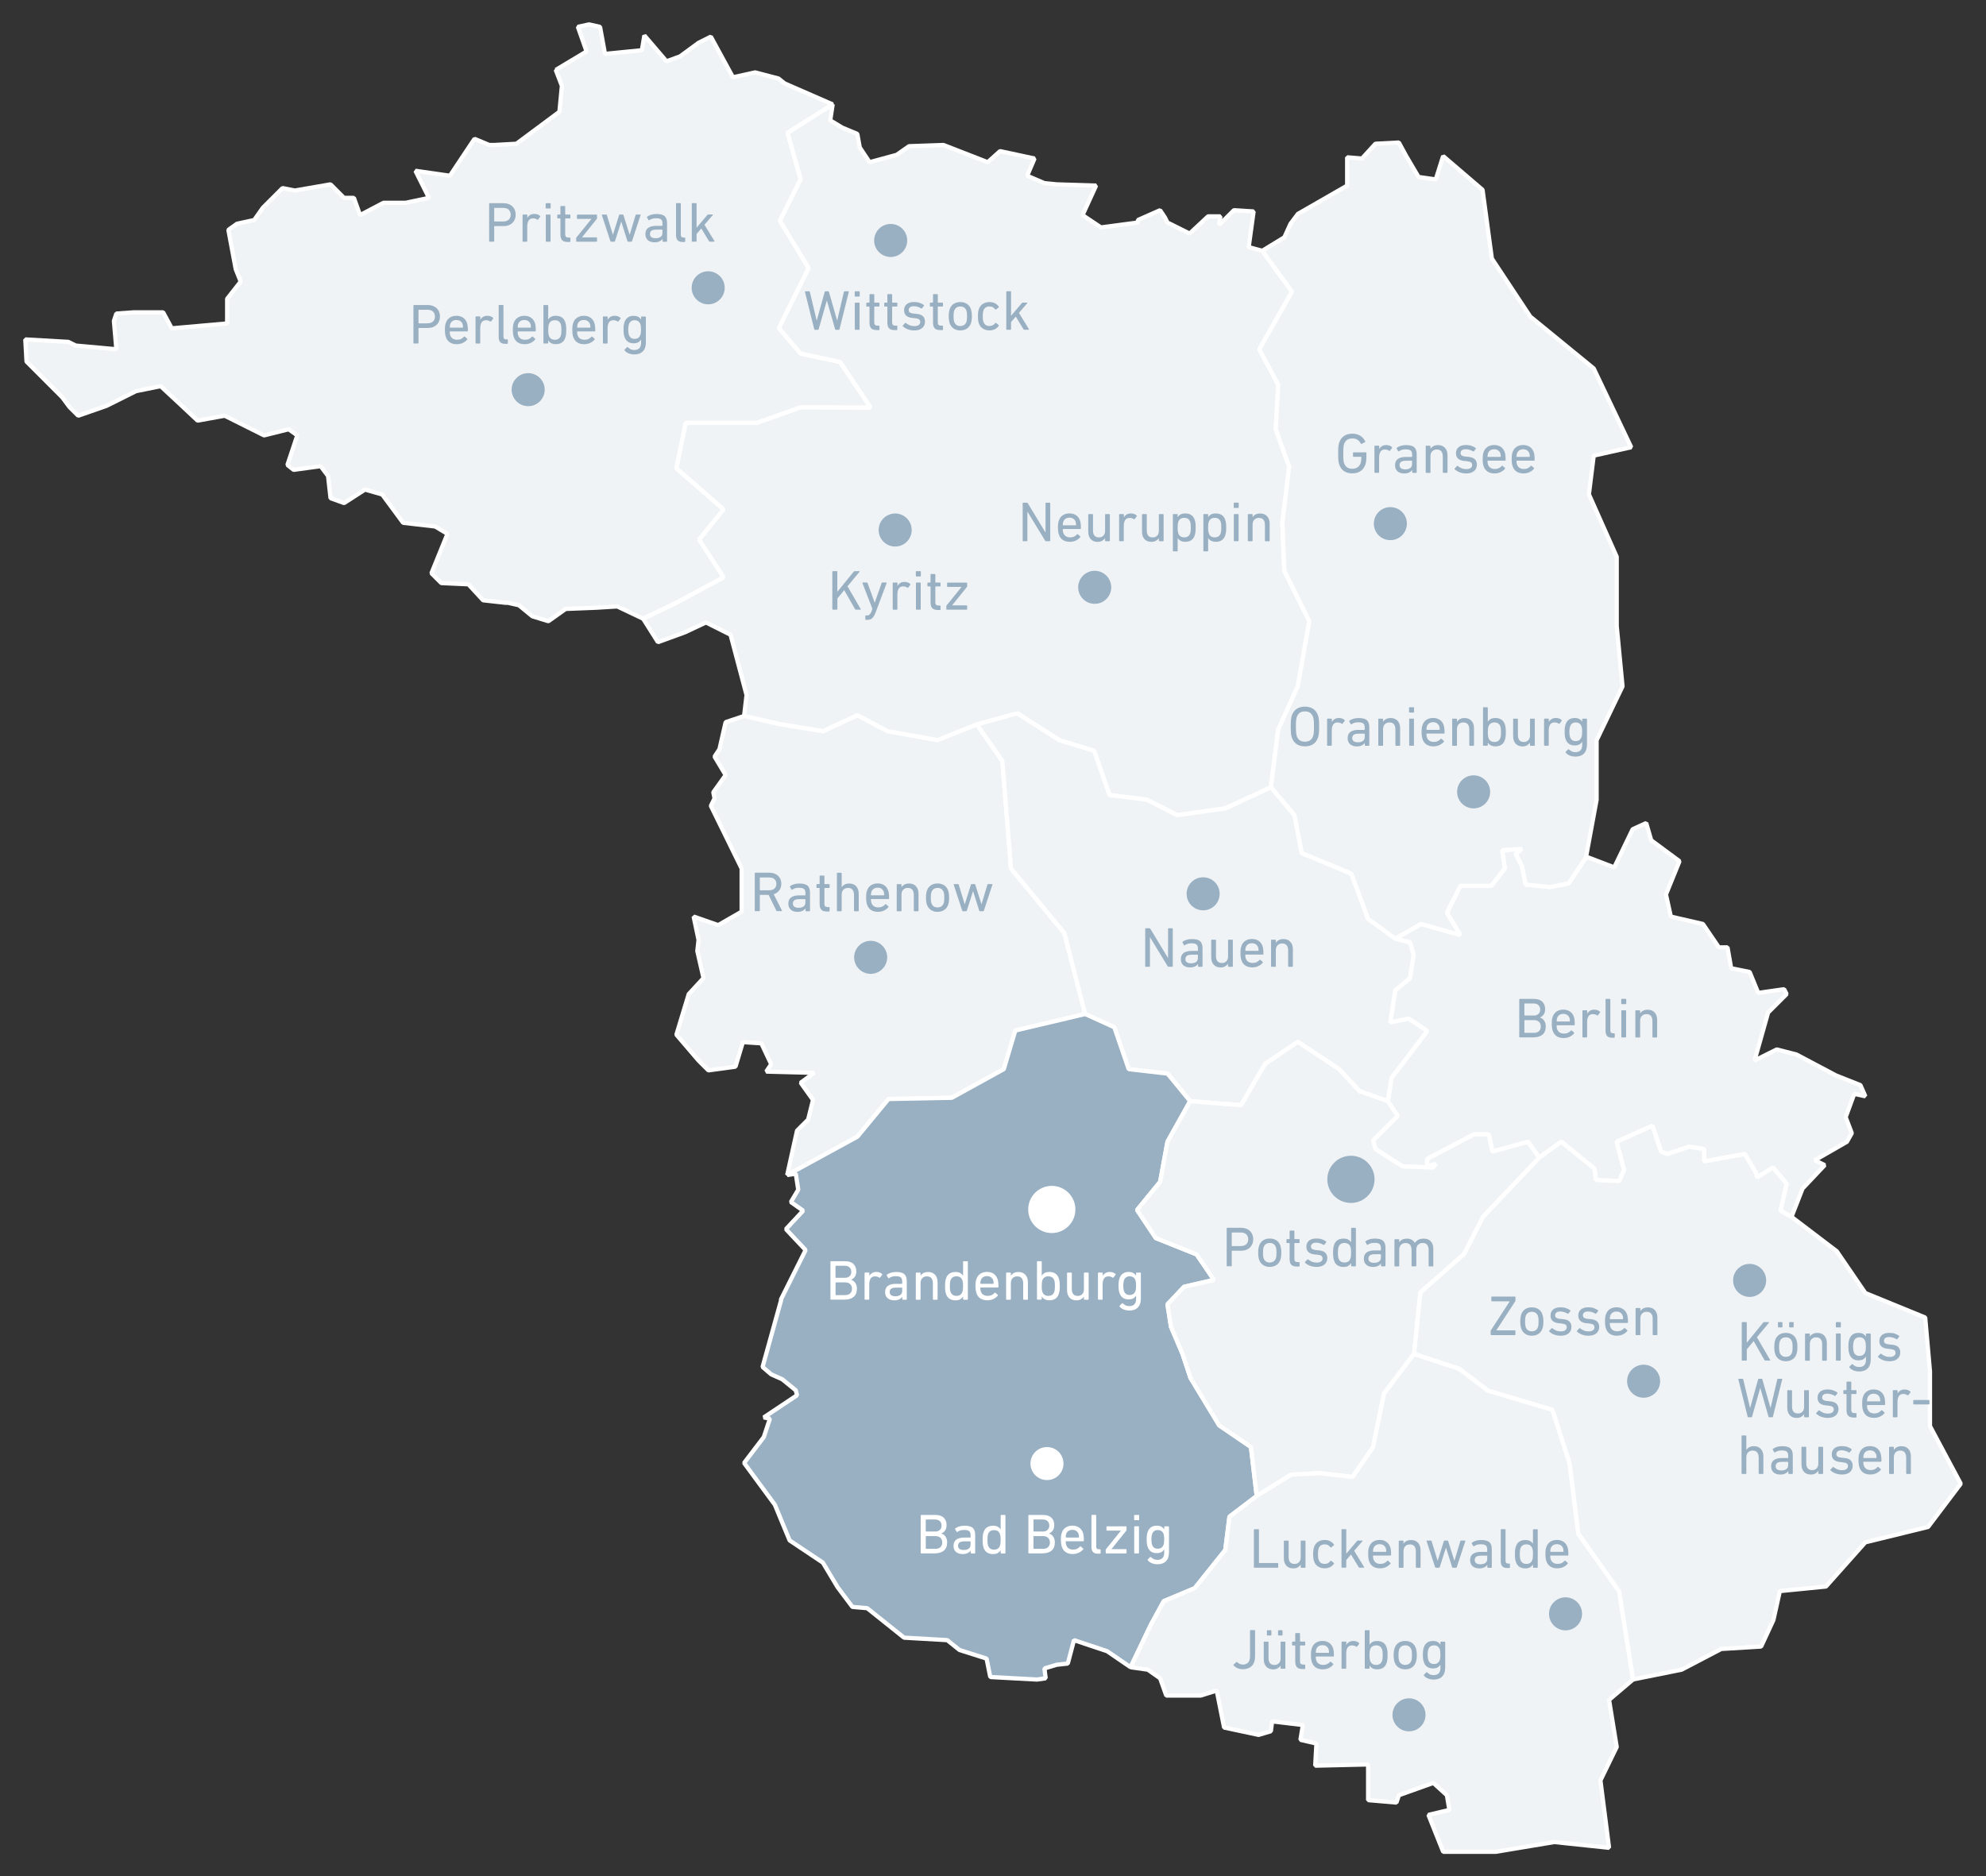 <?xml version="1.0" encoding="UTF-8"?>
<svg id="karte-maz-flaeming-echo-neu" xmlns="http://www.w3.org/2000/svg" viewBox="0 0 420.71 397.53">
  <rect x="0" y="0" width="420.71" height="397.53" fill="#333333" stroke="none"/>
  <defs>
    <style>
      .cls-1, .cls-2 {
        fill: #99afc2;
      }

      .cls-3 {
        isolation: isolate;
      }

      .cls-4 {
        fill: #fff;
      }

      .cls-2, .cls-5 {
        stroke: #fff;
        stroke-miterlimit: 1;
        stroke-width: .9px;
      }

      .cls-5 {
        fill: #eff3f5;
      }
    </style>
  </defs>
  <polygon id="berlin" class="cls-5" points="336.49 181.69 335.96 181.69 332.31 187.16 328.41 187.94 323.19 187.43 322.4 183.51 321.1 180.91 322.4 179.86 318.24 180.13 318.76 184.04 315.89 187.69 311.97 187.69 309.37 187.69 306.5 193.43 309.37 198.12 301.03 195.77 295.55 198.9 298.67 199.68 299.45 202.29 298.67 207.25 295.55 209.85 294.51 216.63 298.42 215.84 302.32 218.46 300.76 220.55 294.77 228.36 293.99 233.32 296.07 236.44 290.86 241.66 291.37 243.49 297.09 247.14 303.62 247.4 303.63 247.4 304.16 246.61 302.32 247.14 302.32 245.58 312.24 240.36 315.37 240.36 316.15 244 323.7 241.93 326.05 245.31 330.75 241.93 337.78 247.65 338.05 250.01 343 250.27 344.05 247.92 342.48 241.93 350.04 238.53 351.86 244 353.17 244.53 357.87 242.96 361 243.49 361 246.09 369.6 244.53 371.95 248.45 372.2 249.48 375.6 247.4 378.47 250.79 377.16 256.52 379.51 257.82 381.85 251.83 386.54 246.87 384.46 245.83 391.24 241.93 392.28 240.09 390.98 236.71 392.8 231.76 395.15 232.28 394.11 229.92 388.9 227.85 380.54 223.42 376.38 222.36 371.68 224.71 374.55 214.54 378.47 210.63 377.94 209.59 372.46 210.38 370.64 205.94 366.73 205.16 365.95 200.73 364.12 200.73 360.74 195.77 353.95 194.21 352.91 189.52 355.78 182.47 349.79 178.04 348.73 174.39 345.86 175.7 341.96 183.78 336.49 181.69"/>
  <polygon id="perleberg" class="cls-5" points="176.39 22.12 166.22 17.68 164.92 16.64 159.97 15.34 155.27 16.38 150.58 7.77 147.97 9.08 144.06 11.95 141.19 12.99 136.5 7.51 135.98 10.64 128.16 11.42 127.11 5.69 124.77 5.17 122.42 5.69 124.26 10.9 117.74 14.81 117.73 14.81 119.03 18.2 118.51 23.68 109.39 30.46 104.69 30.72 103.65 30.72 100.52 29.42 95.31 37.24 88.01 36.19 90.87 41.93 85.92 42.97 81.23 42.97 76.27 45.58 74.97 41.93 72.88 41.93 70.02 39.06 62.46 40.37 59.85 39.85 55.68 44.02 53.85 46.62 50.2 47.41 48.38 48.71 49.94 57.05 50.99 59.66 48.12 63.31 48.12 68.53 36.39 69.57 34.56 66.18 28.3 66.18 24.65 66.44 24.13 68 24.65 74 16.05 73.22 14.48 72.44 5.36 71.92 5.62 76.61 13.18 84.17 14.74 86.26 16.57 88.08 22.57 85.99 28.82 82.87 34.04 81.82 37.69 85.21 41.86 89.12 47.6 88.08 55.94 92.25 61.16 90.95 62.98 92.25 60.89 98.51 62.2 99.55 67.93 98.77 69.5 100.86 70.02 105.55 72.89 106.59 77.32 103.73 80.97 104.77 85.4 110.77 92.18 111.55 94.79 113.11 91.4 121.46 93.49 123.54 99.22 123.8 102.35 127.19 107.04 127.71 107.56 127.71 109.91 128.23 112.78 130.58 116.17 131.62 119.82 129.02 126.34 128.76 130.77 128.49 136.25 131.1 143.29 127.71 153.3 122.34 148.12 114.33 153.3 107.93 143.29 99.21 145.27 89.6 160.36 89.6 169.61 86.32 184.45 86.38 177.96 76.69 169.61 74.91 165.01 69.52 171.31 56.8 165.22 46.76 169.61 37.98 166.84 28.16 176.39 22.12"/>
  <polygon class="cls-5" points="272.07 120.92 271.66 110.84 273.09 98.83 270.25 90.96 270.78 81.53 266.78 74.01 273.7 61.79 267.39 53.14 264.52 52.36 265.56 44.8 261.39 44.54 258.26 47.67 258.52 45.84 255.92 45.84 252.01 49.49 247.31 47.15 246.79 46.1 245.75 44.54 241.05 46.62 241.05 47.15 233.23 48.19 229.32 45.58 232.19 39.32 226.97 39.16 223.84 39.06 221.24 38.8 217.59 37.24 219.15 33.59 211.85 32.02 209.24 34.37 199.86 30.72 192.56 30.98 189.95 32.81 184.21 34.37 182.13 31.24 181.61 28.37 178.48 27.07 178.47 27.07 175.87 25.5 176.39 22.12 166.84 28.16 169.61 37.98 165.22 46.76 171.31 56.8 165.01 69.52 169.61 74.91 177.96 76.69 184.45 86.38 169.61 86.32 160.36 89.6 145.27 89.6 143.29 99.21 153.3 107.93 148.12 114.33 153.3 122.34 143.29 127.71 136.25 131.1 139.38 136.06 145.11 133.97 149.55 131.88 154.76 134.49 158.15 147.27 157.63 151.7 165.01 153.41 174.38 154.94 181.62 151.56 188.01 154.94 198.6 156.84 206.94 153.5 215.49 151.14 224.44 156.84 231.77 159.08 235.03 168.44 242.97 169.46 249.39 172.72 259.56 171.29 269.22 166.82 270.78 154.6 274.92 145.43 277.36 131.62 272.07 120.92"/>
  <polygon id="gransee" class="cls-5" points="305.71 33.07 304.15 38.02 300.5 37.5 297.89 33.07 296.33 30.2 291.37 30.46 288.51 33.59 285.38 33.33 285.38 39.33 274.95 45.32 273.38 47.41 272.08 50.28 267.39 53.14 270 56.73 273.7 61.79 266.78 74.01 270.78 81.53 270.25 90.96 273.09 98.83 271.66 110.84 272.07 120.92 277.36 131.62 274.92 145.43 270.78 154.6 269.22 166.82 274.2 172.72 275.73 180.76 286.25 185.13 289.78 194.7 295.55 198.89 301.02 195.76 309.37 198.12 306.5 193.42 309.37 187.69 315.89 187.69 318.76 184.04 318.24 180.12 322.41 179.86 321.1 180.91 322.41 183.51 323.19 187.42 328.4 187.95 332.31 187.16 335.96 181.69 338.22 169.46 338.22 156.84 343.71 145.43 342.48 132.62 342.48 117.97 336.59 104.75 337.61 96.54 345.55 94.76 337.61 78.07 324.17 67.08 316.03 54.78 314.06 40.22 305.71 33.07"/>
  <polygon id="rathenow" class="cls-5" points="206.94 153.5 198.6 156.84 188.01 154.94 181.62 151.56 174.38 154.94 165.01 153.41 157.63 151.7 153.72 153.01 152.41 158.74 151.37 160.31 153.72 164.22 151.11 167.87 151.37 169.17 150.59 170.74 157.11 184.03 157.11 193.16 152.15 196.02 146.94 194.2 147.98 199.15 147.72 201.5 149.03 207.24 145.9 210.63 143.29 219.23 147.98 224.71 150.07 226.79 155.8 226.01 157.37 220.8 161.28 221.06 163.37 225.49 162.32 227.05 172.49 227.31 169.62 229.4 172.23 233.05 171.19 237.22 168.84 239.57 166.76 248.96 181.62 240.85 188.22 232.86 201.63 232.6 212.64 226.53 215.08 218.35 229.88 214.85 225.46 197.68 214.17 184.01 212.33 161.22 206.94 153.5"/>
  <polygon id="nauen" class="cls-5" points="293.98 233.31 294.77 228.36 300.76 220.53 302.33 218.45 298.42 215.84 294.5 216.62 295.55 209.84 298.68 207.24 299.46 202.28 298.68 199.68 295.55 198.89 289.78 194.7 286.25 185.13 275.73 180.76 274.2 172.72 269.22 166.82 266.22 168.21 259.56 171.29 249.39 172.72 242.97 169.46 235.03 168.44 231.77 159.08 224.44 156.84 215.49 151.14 211.21 152.32 206.94 153.5 210.22 158.2 212.33 161.22 214.17 184.01 225.46 197.68 229.88 214.85 236.05 217.65 239.1 226.53 247.32 227.47 252.12 233.31 262.91 234.18 268 225.43 274.92 220.75 283.67 226.53 287.99 231.2 293.98 233.31"/>
  <polygon class="cls-2" points="265 306.59 258.28 302.01 252.18 291.93 250.5 286.86 248.05 281.1 247.32 276.36 250.84 272.64 257.17 271.19 253.49 265.78 244.85 262.32 240.88 256.37 245.76 250.41 247.32 241.9 252.12 233.31 247.32 227.47 239.1 226.53 236.05 217.65 232.65 216.11 229.88 214.85 215.08 218.35 212.64 226.53 201.63 232.6 188.22 232.86 181.62 240.85 171.1 246.59 166.76 248.96 168.58 248.69 169.1 252.08 167.54 254.69 170.14 256.52 166.49 260.43 170.66 264.86 165.45 275.29 165.45 275.55 161.54 289.63 163.36 291.19 165.71 292.24 168.58 294.58 168.84 295.63 161.8 300.32 163.1 300.58 161.8 304.49 157.63 309.97 164.15 318.83 165.6 322.35 167.28 326.39 174.32 331.09 177.44 336.3 180.57 340.47 183.7 340.74 191.52 346.99 200.65 347.51 203.26 349.6 208.99 351.42 209.78 355.33 219.68 355.86 221.51 355.6 221.25 353.51 223.85 352.73 226.2 352.47 227.51 347.51 234.54 349.86 239.5 353.25 243.78 344.29 246.53 339.26 253.09 336.51 259.56 328.42 260.45 321.36 266.22 316.97 265 306.59"/>
  <polygon id="potsdam" class="cls-5" points="326.05 245.3 323.71 241.92 316.15 244 315.37 240.35 312.24 240.35 302.33 245.56 302.33 247.13 304.15 246.61 303.63 247.39 303.62 247.39 297.1 247.13 291.38 243.48 290.85 241.65 296.07 236.44 293.98 233.31 287.99 231.2 283.67 226.53 274.92 220.75 268 225.43 262.91 234.18 252.12 233.31 250.3 236.57 247.32 241.9 245.76 250.41 240.88 256.37 244.85 262.32 253.49 265.78 257.17 271.19 250.84 272.64 247.32 276.36 248.05 281.1 250.5 286.86 252.18 291.93 258.28 302.01 265 306.59 266.22 316.97 273.51 312.45 279.6 312.14 286.52 312.95 290.86 306.64 293.2 295.24 299.55 286.86 300.9 273.84 310.13 265.73 314.19 257.79 326.05 245.3"/>
  <polygon id="juet" class="cls-5" points="299.55 286.86 293.2 295.24 290.86 306.64 286.52 312.95 279.6 312.14 273.51 312.45 269.95 314.65 266.22 316.97 260.45 321.36 259.56 328.42 253.09 336.51 246.53 339.26 243.78 344.29 239.5 353.25 243.15 353.77 245.76 355.6 247.06 359.25 254.36 359.25 257.75 358.2 259.31 366.03 266.62 367.59 269.22 366.81 269.48 364.72 276 365.5 275.48 368.63 278.87 369.42 278.61 374.11 289.82 373.85 289.82 381.41 295.82 381.93 296.34 380.37 303.64 377.76 306.51 380.37 307.03 383.49 302.6 384.54 305.72 392.36 316.85 392.36 329.26 390.29 340.86 391.51 339.03 377.23 342.48 370.14 340.86 360.17 345.95 355.84 343 337.17 334.35 324.96 332.52 310.1 328.86 298.7 315.22 294.63 309.11 290 299.55 286.86"/>
  <polygon class="cls-5" points="408.84 302.16 408.84 290.56 407.83 279.16 395.15 273.97 389.1 265.12 379.5 257.82 377.16 256.52 378.46 250.78 375.59 247.39 372.2 249.48 371.94 248.43 369.6 244.52 360.99 246.09 360.99 243.48 357.86 242.96 353.17 244.52 351.87 244 350.04 238.53 342.48 241.92 344.05 247.91 343 250.26 338.05 250 337.79 247.65 330.75 241.92 326.05 245.3 323.92 247.56 314.19 257.79 310.13 265.73 300.9 273.84 299.93 283.2 299.55 286.86 309.11 290 315.22 294.63 328.86 298.7 332.52 310.1 334.35 324.96 343 337.17 345.95 355.84 356.23 353.77 364.62 349.38 373.07 348.87 375.67 343.27 377.04 337.12 386.81 336.15 395.14 326.79 408.44 323.53 415.36 314.37 408.84 302.16"/>
  <g>
    <g class="cls-3">
      <path class="cls-1" d="M216.64,106.63c0-.08.04-.12.12-.12h.77c.1,0,.16.04.2.12l3.7,6.12h.05v-6.12c0-.08.04-.12.12-.12h.76c.08,0,.12.04.12.12v7.92c0,.08-.04.12-.12.12h-.77c-.1,0-.16-.04-.2-.12l-3.71-6.1h-.04v6.1c0,.08-.04.12-.12.12h-.76c-.08,0-.12-.04-.12-.12v-7.92Z"/>
      <path class="cls-1" d="M226.61,114.8c-.58,0-1.07-.13-1.47-.4s-.67-.65-.83-1.16c-.06-.18-.11-.39-.14-.61-.03-.22-.05-.5-.05-.84s.01-.62.04-.85c.03-.23.07-.43.14-.61.16-.5.44-.89.83-1.15.4-.26.87-.4,1.42-.4s1.03.13,1.42.4.67.65.83,1.15c.03.1.06.19.08.29.02.1.04.21.05.34s.03.27.04.44c0,.16.01.35.01.57,0,.08-.04.12-.13.12h-3.64s-.07.02-.07.07c0,.16,0,.29.02.4s.04.2.07.3c.11.34.29.59.54.75.25.16.55.25.91.25s.64-.06.88-.18c.24-.12.44-.27.6-.46.06-.06.12-.07.18-.02l.49.44c.06.05.06.1.01.17-.23.29-.54.52-.92.71s-.82.28-1.33.28ZM227.88,111.3s.07-.02.07-.07c0-.26-.03-.48-.08-.65-.1-.29-.26-.51-.49-.67-.23-.16-.51-.23-.83-.23s-.61.08-.83.23c-.23.16-.39.38-.49.67-.06.17-.08.38-.08.65,0,.05.02.07.07.07h2.66Z"/>
      <path class="cls-1" d="M234.22,114.67c-.08,0-.12-.04-.12-.12v-.54h-.01c-.15.24-.36.43-.62.58-.26.14-.58.22-.95.22-.63,0-1.12-.2-1.47-.59-.35-.4-.52-.92-.52-1.58v-3.59c0-.08.04-.12.12-.12h.77c.08,0,.12.04.12.12v3.35c0,.47.1.84.31,1.09.21.26.53.38.96.38.39,0,.71-.13.94-.38.24-.26.35-.6.35-1.03v-3.41c0-.08.04-.12.12-.12h.77c.08,0,.12.04.12.12v5.51c0,.08-.04.12-.12.12h-.77Z"/>
      <path class="cls-1" d="M237.19,114.67c-.08,0-.12-.04-.12-.12v-5.51c0-.08.04-.12.12-.12h.77c.08,0,.12.04.12.12v.59h.01c.13-.25.32-.45.57-.61.25-.16.57-.23.95-.23.23,0,.45.04.65.11.2.08.38.18.52.32.06.06.06.11.02.17l-.44.59c-.05.06-.1.07-.17.02-.14-.09-.28-.16-.42-.2s-.3-.07-.47-.07c-.44,0-.76.15-.95.46-.19.31-.29.71-.29,1.22v3.14c0,.08-.04.12-.12.12h-.77Z"/>
      <path class="cls-1" d="M245.61,114.67c-.08,0-.12-.04-.12-.12v-.54h-.01c-.15.24-.36.43-.62.58-.26.14-.58.22-.95.22-.63,0-1.12-.2-1.47-.59-.35-.4-.52-.92-.52-1.58v-3.59c0-.08.04-.12.12-.12h.77c.08,0,.12.04.12.12v3.35c0,.47.1.84.31,1.09.21.26.53.38.96.38.39,0,.71-.13.94-.38.24-.26.35-.6.35-1.03v-3.41c0-.08.04-.12.12-.12h.77c.08,0,.12.04.12.12v5.51c0,.08-.04.12-.12.12h-.77Z"/>
      <path class="cls-1" d="M248.58,116.83c-.08,0-.12-.04-.12-.12v-7.67c0-.08.04-.12.12-.12h.77c.08,0,.12.04.12.12v.54h.01c.14-.23.33-.42.59-.57.26-.15.61-.22,1.04-.22.5,0,.92.12,1.26.35.34.23.58.58.72,1.03.08.23.13.47.16.71.03.24.04.55.04.91s-.01.66-.04.91c-.03.25-.08.49-.16.72-.14.46-.38.8-.72,1.03s-.76.35-1.26.35c-.43,0-.78-.08-1.04-.23-.26-.15-.46-.34-.59-.58h-.01v2.71c0,.08-.04.12-.12.12h-.77ZM250.87,113.86c.64,0,1.06-.29,1.26-.88.05-.15.08-.32.1-.52.02-.19.03-.42.03-.68s-.01-.48-.03-.67c-.02-.19-.05-.37-.1-.53-.2-.58-.62-.86-1.26-.86s-1.08.29-1.27.86c-.05.14-.08.31-.1.49s-.03.42-.03.71,0,.53.03.71.05.35.1.49c.19.58.62.88,1.27.88Z"/>
      <path class="cls-1" d="M255.04,116.83c-.08,0-.12-.04-.12-.12v-7.67c0-.08.04-.12.12-.12h.77c.08,0,.12.04.12.12v.54h.01c.14-.23.33-.42.59-.57.26-.15.61-.22,1.04-.22.5,0,.92.12,1.26.35.34.23.58.58.72,1.03.08.23.13.47.16.71.03.24.04.55.04.91s-.01.66-.04.91c-.03.25-.08.49-.16.72-.14.46-.38.8-.72,1.03s-.76.35-1.26.35c-.43,0-.78-.08-1.04-.23-.26-.15-.46-.34-.59-.58h-.01v2.71c0,.08-.04.12-.12.12h-.77ZM257.33,113.86c.64,0,1.06-.29,1.26-.88.05-.15.08-.32.1-.52.02-.19.03-.42.03-.68s-.01-.48-.03-.67c-.02-.19-.05-.37-.1-.53-.2-.58-.62-.86-1.26-.86s-1.08.29-1.27.86c-.05.14-.08.31-.1.49s-.03.42-.03.71,0,.53.03.71.05.35.1.49c.19.58.62.88,1.27.88Z"/>
      <path class="cls-1" d="M261.47,107.62c-.08,0-.12-.04-.12-.12v-.88c0-.08.04-.12.12-.12h.82c.08,0,.12.04.12.12v.88c0,.08-.04.12-.12.12h-.82ZM261.49,114.67c-.08,0-.12-.04-.12-.12v-5.51c0-.08.04-.12.12-.12h.77c.08,0,.12.04.12.12v5.51c0,.08-.04.12-.12.12h-.77Z"/>
      <path class="cls-1" d="M268.08,114.67c-.08,0-.12-.04-.12-.12v-3.36c0-.46-.11-.82-.32-1.08-.21-.26-.53-.38-.97-.38-.39,0-.71.13-.95.38s-.37.59-.37,1.03v3.42c0,.08-.04.12-.12.12h-.77c-.08,0-.12-.04-.12-.12v-5.51c0-.08.04-.12.12-.12h.77c.08,0,.12.04.12.12v.53h.01c.14-.22.34-.41.61-.56.27-.15.6-.22,1-.22.62,0,1.11.2,1.46.59.35.39.53.92.53,1.57v3.6c0,.08-.04.12-.12.12h-.77Z"/>
    </g>
    <circle class="cls-1" cx="231.9" cy="124.44" r="3.5"/>
    <g class="cls-3">
      <path class="cls-1" d="M283.69,98.4c-.04-.12-.07-.24-.1-.37s-.05-.28-.07-.45c-.02-.17-.03-.38-.04-.62,0-.24-.01-.53-.01-.86s0-.62.01-.86c0-.24.02-.45.04-.62.02-.17.04-.32.07-.45.02-.13.06-.25.1-.37.21-.63.55-1.11,1.03-1.43.48-.32,1.07-.48,1.76-.48.36,0,.68.04.97.13s.54.2.77.35c.22.15.42.32.58.52.16.2.29.41.4.63.04.07.03.13-.04.17l-.72.35c-.07.04-.13.02-.17-.06-.2-.37-.44-.64-.72-.82-.28-.18-.64-.26-1.07-.26-.46,0-.84.1-1.13.31-.29.21-.5.51-.63.9-.02.07-.05.16-.07.26s-.04.23-.05.38c-.01.15-.02.34-.03.56,0,.22-.01.49-.01.8s0,.58.01.8c0,.22.02.41.03.56.01.15.03.28.05.38s.05.19.07.26c.13.39.34.69.63.9.29.21.67.31,1.13.31.42,0,.78-.1,1.09-.3.31-.2.53-.49.66-.88.04-.14.08-.31.11-.52.03-.21.05-.46.05-.77,0-.05-.02-.07-.07-.07h-1.58c-.08,0-.12-.04-.12-.12v-.7c0-.08.04-.12.12-.12h2.6c.08,0,.12.04.12.12v.61c0,.37-.02.71-.05,1.03-.04.32-.09.57-.15.77-.2.62-.54,1.1-1.03,1.43-.48.33-1.07.5-1.75.5s-1.28-.16-1.76-.48c-.48-.32-.82-.8-1.03-1.43Z"/>
      <path class="cls-1" d="M291.28,100.18c-.08,0-.12-.04-.12-.12v-5.51c0-.08.04-.12.12-.12h.77c.08,0,.12.04.12.12v.59h.01c.13-.25.32-.45.57-.61.25-.16.57-.23.95-.23.23,0,.45.04.65.11.2.08.38.18.52.32.06.06.06.11.02.17l-.44.59c-.05.06-.1.07-.17.02-.14-.09-.28-.16-.42-.2s-.3-.07-.47-.07c-.44,0-.76.15-.95.46-.19.31-.29.71-.29,1.22v3.14c0,.08-.04.12-.12.12h-.77Z"/>
      <path class="cls-1" d="M299.28,100.18c-.08,0-.12-.04-.12-.12v-.5h-.01c-.14.22-.34.4-.62.54-.28.14-.64.22-1.08.22-.27,0-.53-.04-.76-.11-.24-.07-.44-.18-.61-.32s-.31-.32-.41-.54c-.1-.22-.15-.47-.15-.76,0-.61.2-1.06.59-1.34s.95-.43,1.65-.43h1.31s.07-.02.07-.07v-.42c0-.4-.1-.69-.29-.86-.19-.18-.56-.26-1.09-.26-.33,0-.6.04-.82.11s-.41.17-.58.29c-.07.06-.13.05-.17-.01l-.32-.55c-.03-.06-.02-.12.02-.17.22-.17.49-.3.82-.41.33-.1.71-.16,1.14-.16.82,0,1.4.15,1.74.45.34.3.52.8.52,1.51v3.8c0,.08-.04.12-.12.12h-.71ZM297.68,99.45c.46,0,.81-.1,1.07-.29.26-.2.38-.47.38-.83v-.64s-.02-.07-.07-.07h-1.15c-.5,0-.87.07-1.09.22-.22.15-.34.39-.34.71,0,.3.1.52.31.67s.5.23.89.23Z"/>
      <path class="cls-1" d="M305.76,100.18c-.08,0-.12-.04-.12-.12v-3.36c0-.46-.11-.82-.32-1.08-.21-.26-.53-.38-.97-.38-.39,0-.71.13-.95.38s-.37.59-.37,1.03v3.42c0,.08-.04.12-.12.12h-.77c-.08,0-.12-.04-.12-.12v-5.51c0-.08.04-.12.12-.12h.77c.08,0,.12.04.12.12v.53h.01c.14-.22.34-.41.61-.56.27-.15.6-.22,1-.22.62,0,1.11.2,1.46.59.35.39.53.92.53,1.57v3.6c0,.08-.04.12-.12.12h-.77Z"/>
      <path class="cls-1" d="M310.53,100.31c-.28,0-.54-.03-.78-.08-.24-.05-.46-.12-.65-.2-.2-.08-.37-.18-.53-.28-.16-.1-.29-.2-.41-.31-.06-.06-.06-.11,0-.17l.49-.53c.06-.06.11-.06.17,0,.22.18.48.34.79.47.31.13.64.19.99.19.42,0,.74-.08.95-.25.21-.16.31-.37.31-.63,0-.22-.07-.4-.22-.53-.15-.13-.45-.22-.89-.27l-.61-.06c-.57-.06-1-.23-1.28-.5-.29-.27-.43-.64-.43-1.12,0-.55.19-.98.56-1.29s.9-.46,1.58-.46c.42,0,.81.06,1.16.18.35.12.64.27.88.46.06.04.07.1.02.17l-.41.52c-.05.06-.1.06-.17.02-.18-.12-.41-.23-.69-.32-.28-.1-.56-.14-.86-.14-.36,0-.63.07-.82.22-.18.15-.28.34-.28.57s.08.41.24.53c.16.12.46.21.89.25l.6.06c.58.06,1.02.22,1.3.5.28.28.43.65.43,1.12,0,.57-.2,1.02-.59,1.37-.4.34-.97.52-1.72.52Z"/>
      <path class="cls-1" d="M316.58,100.31c-.58,0-1.07-.13-1.47-.4s-.67-.65-.83-1.16c-.06-.18-.11-.39-.14-.61-.03-.22-.05-.5-.05-.84s.01-.62.04-.85c.03-.23.07-.43.14-.61.16-.5.44-.89.83-1.15.4-.26.87-.4,1.42-.4s1.03.13,1.42.4.67.65.83,1.15c.03.1.06.19.08.29.02.1.04.21.05.34s.03.27.04.44c0,.16.01.35.01.57,0,.08-.04.12-.13.12h-3.64s-.07.02-.07.07c0,.16,0,.29.02.4s.04.2.07.3c.11.34.29.59.54.75.25.16.55.25.91.25s.64-.06.88-.18c.24-.12.44-.27.6-.46.06-.06.12-.07.18-.02l.49.44c.06.05.06.1.01.17-.23.29-.54.52-.92.71s-.82.28-1.33.28ZM317.85,96.81s.07-.02.07-.07c0-.26-.03-.48-.08-.65-.1-.29-.26-.51-.49-.67-.23-.16-.51-.23-.83-.23s-.61.08-.83.23c-.23.16-.39.38-.49.67-.06.17-.08.38-.08.65,0,.05.02.07.07.07h2.66Z"/>
      <path class="cls-1" d="M322.72,100.31c-.58,0-1.07-.13-1.47-.4s-.67-.65-.83-1.16c-.06-.18-.11-.39-.14-.61-.03-.22-.05-.5-.05-.84s.01-.62.04-.85c.03-.23.07-.43.14-.61.16-.5.44-.89.83-1.15.4-.26.87-.4,1.42-.4s1.03.13,1.42.4.67.65.83,1.15c.03.1.06.19.08.29.02.1.04.21.05.34s.03.27.04.44c0,.16.01.35.01.57,0,.08-.04.12-.13.12h-3.64s-.07.02-.07.07c0,.16,0,.29.02.4s.04.2.07.3c.11.34.29.59.54.75.25.16.55.25.91.25s.64-.06.88-.18c.24-.12.44-.27.6-.46.06-.06.12-.07.18-.02l.49.44c.06.05.06.1.01.17-.23.29-.54.52-.92.71s-.82.28-1.33.28ZM324,96.81s.07-.02.07-.07c0-.26-.03-.48-.08-.65-.1-.29-.26-.51-.49-.67-.23-.16-.51-.23-.83-.23s-.61.08-.83.23c-.23.16-.39.38-.49.67-.06.17-.08.38-.08.65,0,.05.02.07.07.07h2.66Z"/>
    </g>
    <circle class="cls-1" cx="294.53" cy="110.95" r="3.5"/>
    <g class="cls-3">
      <path class="cls-1" d="M276.43,158.14c-.69,0-1.27-.16-1.75-.48-.48-.32-.82-.8-1.03-1.43-.04-.12-.07-.24-.1-.37-.03-.13-.05-.28-.07-.45-.02-.17-.03-.38-.04-.62,0-.24-.01-.53-.01-.86s0-.62.01-.86c0-.24.02-.45.04-.62.02-.17.04-.32.07-.45.03-.13.06-.25.1-.37.21-.63.55-1.11,1.03-1.43.48-.32,1.06-.48,1.75-.48s1.28.16,1.76.48c.48.32.82.8,1.03,1.43.04.12.07.24.1.37.03.13.05.28.07.45.02.17.03.38.04.62,0,.24.01.53.01.86s0,.62-.01.86c0,.24-.02.45-.04.62-.02.17-.04.32-.07.45-.03.13-.06.25-.1.37-.21.63-.55,1.11-1.03,1.43-.48.32-1.06.48-1.76.48ZM276.43,157.15c.46,0,.83-.1,1.12-.31.29-.21.5-.51.62-.9.02-.07.05-.16.07-.27.02-.11.04-.24.06-.4.02-.16.03-.35.04-.56,0-.22.01-.47.01-.77s0-.55-.01-.77c0-.22-.02-.4-.04-.56-.02-.16-.04-.29-.06-.4-.02-.11-.04-.2-.07-.27-.13-.39-.34-.69-.62-.9-.29-.21-.66-.31-1.12-.31s-.83.1-1.11.31c-.28.21-.49.51-.62.9-.02.07-.05.16-.07.27s-.04.24-.06.4c-.02.16-.03.35-.04.56,0,.22-.01.47-.01.77s0,.55.01.77c0,.22.02.4.04.56.02.16.04.29.06.4.02.11.04.2.07.27.13.39.33.69.62.9.28.21.65.31,1.11.31Z"/>
      <path class="cls-1" d="M281.25,158.01c-.08,0-.12-.04-.12-.12v-5.51c0-.08.04-.12.12-.12h.77c.08,0,.12.04.12.12v.59h.01c.13-.25.32-.45.57-.61.25-.16.57-.23.95-.23.23,0,.45.04.65.11.2.08.38.18.52.32.06.06.06.11.02.17l-.44.59c-.05.06-.1.07-.17.02-.14-.09-.28-.16-.42-.2s-.3-.07-.47-.07c-.44,0-.76.15-.95.46-.19.31-.29.71-.29,1.22v3.14c0,.08-.04.12-.12.12h-.77Z"/>
      <path class="cls-1" d="M289.24,158.01c-.08,0-.12-.04-.12-.12v-.5h-.01c-.14.22-.34.4-.62.54-.28.14-.64.22-1.08.22-.27,0-.53-.04-.76-.11-.24-.07-.44-.18-.61-.32s-.31-.32-.41-.54c-.1-.22-.15-.47-.15-.76,0-.61.2-1.06.59-1.34s.95-.43,1.65-.43h1.31s.07-.02.07-.07v-.42c0-.4-.1-.69-.29-.86-.19-.18-.56-.26-1.09-.26-.33,0-.6.04-.82.11s-.41.17-.58.29c-.07.06-.13.05-.17-.01l-.32-.55c-.03-.06-.02-.12.02-.17.22-.17.49-.3.82-.41.33-.1.71-.16,1.14-.16.82,0,1.4.15,1.74.45.34.3.52.8.52,1.51v3.8c0,.08-.04.12-.12.12h-.71ZM287.65,157.28c.46,0,.81-.1,1.07-.29.26-.2.38-.47.38-.83v-.64s-.02-.07-.07-.07h-1.15c-.5,0-.87.07-1.09.22-.22.15-.34.39-.34.71,0,.3.1.52.31.67s.5.23.89.23Z"/>
      <path class="cls-1" d="M295.72,158.01c-.08,0-.12-.04-.12-.12v-3.36c0-.46-.11-.82-.32-1.08-.21-.26-.53-.38-.97-.38-.39,0-.71.13-.95.38s-.37.59-.37,1.03v3.42c0,.08-.04.12-.12.12h-.77c-.08,0-.12-.04-.12-.12v-5.51c0-.08.04-.12.12-.12h.77c.08,0,.12.04.12.12v.53h.01c.14-.22.34-.41.61-.56.27-.15.6-.22,1-.22.62,0,1.11.2,1.46.59.35.39.53.92.53,1.57v3.6c0,.08-.04.12-.12.12h-.77Z"/>
      <path class="cls-1" d="M298.61,150.97c-.08,0-.12-.04-.12-.12v-.88c0-.08.04-.12.12-.12h.82c.08,0,.12.04.12.12v.88c0,.08-.04.12-.12.12h-.82ZM298.64,158.01c-.08,0-.12-.04-.12-.12v-5.51c0-.08.04-.12.12-.12h.77c.08,0,.12.04.12.12v5.51c0,.08-.04.12-.12.12h-.77Z"/>
      <path class="cls-1" d="M303.64,158.14c-.58,0-1.07-.13-1.47-.4s-.67-.65-.83-1.16c-.06-.18-.11-.39-.14-.61-.03-.22-.05-.5-.05-.84s.01-.62.04-.85c.03-.23.07-.43.14-.61.16-.5.44-.89.83-1.15.4-.26.87-.4,1.42-.4s1.03.13,1.42.4.67.65.83,1.15c.03.1.06.19.08.29.02.1.04.21.05.34s.03.27.04.44c0,.16.01.35.01.57,0,.08-.04.12-.13.12h-3.64s-.07.02-.07.07c0,.16,0,.29.02.4s.04.2.07.3c.11.34.29.59.54.75.25.16.55.25.91.25s.64-.06.88-.18c.24-.12.44-.27.6-.46.06-.06.12-.07.18-.02l.49.44c.06.05.06.1.01.17-.23.29-.54.52-.92.71s-.82.28-1.33.28ZM304.91,154.64s.07-.02.07-.07c0-.26-.03-.48-.08-.65-.1-.29-.26-.51-.49-.67-.23-.16-.51-.23-.83-.23s-.61.08-.83.23c-.23.16-.39.38-.49.67-.06.17-.08.38-.08.65,0,.05.02.07.07.07h2.66Z"/>
      <path class="cls-1" d="M311.37,158.01c-.08,0-.12-.04-.12-.12v-3.36c0-.46-.11-.82-.32-1.08-.21-.26-.53-.38-.97-.38-.39,0-.71.13-.95.38s-.37.59-.37,1.03v3.42c0,.08-.04.12-.12.12h-.77c-.08,0-.12-.04-.12-.12v-5.51c0-.08.04-.12.12-.12h.77c.08,0,.12.04.12.12v.53h.01c.14-.22.34-.41.61-.56.27-.15.6-.22,1-.22.62,0,1.11.2,1.46.59.35.39.53.92.53,1.57v3.6c0,.08-.04.12-.12.12h-.77Z"/>
      <path class="cls-1" d="M314.28,158.01c-.08,0-.12-.04-.12-.12v-7.92c0-.08.04-.12.12-.12h.77c.08,0,.12.04.12.12v2.95h.01c.14-.23.33-.42.59-.57.26-.15.61-.22,1.04-.22.5,0,.92.12,1.26.35.34.23.58.58.72,1.03.08.23.13.47.16.71.03.24.04.55.04.91s-.01.66-.04.91c-.03.25-.08.49-.16.72-.14.46-.38.8-.72,1.03s-.76.35-1.26.35c-.43,0-.78-.08-1.04-.23-.26-.15-.46-.34-.59-.58h-.01v.55c0,.08-.04.12-.12.12h-.77ZM316.58,157.21c.64,0,1.06-.29,1.26-.88.05-.15.08-.32.1-.52.02-.19.03-.42.03-.68s-.01-.48-.03-.67c-.02-.19-.05-.37-.1-.53-.2-.58-.62-.86-1.26-.86s-1.08.29-1.27.86c-.05.14-.08.31-.1.49s-.03.42-.03.71,0,.53.03.71.05.35.1.49c.19.58.62.88,1.27.88Z"/>
      <path class="cls-1" d="M324.23,158.01c-.08,0-.12-.04-.12-.12v-.54h-.01c-.15.24-.36.43-.62.58-.26.14-.58.22-.95.22-.63,0-1.12-.2-1.47-.59-.35-.4-.52-.92-.52-1.58v-3.59c0-.08.04-.12.12-.12h.77c.08,0,.12.04.12.12v3.35c0,.47.1.84.31,1.09.21.26.53.38.96.38.39,0,.71-.13.94-.38.24-.26.35-.6.35-1.03v-3.41c0-.08.04-.12.12-.12h.77c.08,0,.12.04.12.12v5.51c0,.08-.04.12-.12.12h-.77Z"/>
      <path class="cls-1" d="M327.21,158.01c-.08,0-.12-.04-.12-.12v-5.51c0-.08.04-.12.12-.12h.77c.08,0,.12.04.12.12v.59h.01c.13-.25.32-.45.57-.61.25-.16.57-.23.95-.23.23,0,.45.04.65.11.2.08.38.18.52.32.06.06.06.11.02.17l-.44.59c-.05.06-.1.07-.17.02-.14-.09-.28-.16-.42-.2s-.3-.07-.47-.07c-.44,0-.76.15-.95.46-.19.31-.29.71-.29,1.22v3.14c0,.08-.04.12-.12.12h-.77Z"/>
      <path class="cls-1" d="M333.66,160.3c-.41,0-.79-.08-1.16-.23-.36-.16-.64-.36-.83-.62-.05-.06-.04-.11.01-.17l.49-.49c.06-.06.12-.06.18,0,.2.18.41.33.62.43s.46.15.74.15c.48,0,.84-.13,1.09-.38.24-.25.37-.64.37-1.17v-.67h-.01c-.14.24-.33.43-.58.58-.25.14-.59.22-1.01.22-.49,0-.9-.12-1.22-.35-.33-.24-.56-.58-.71-1.04-.07-.22-.12-.44-.15-.67-.03-.23-.04-.51-.04-.85s.01-.62.04-.85c.03-.23.08-.45.15-.67.14-.46.38-.8.71-1.04s.74-.35,1.22-.35c.42,0,.76.07,1.01.22.25.14.45.34.58.58h.01v-.54c0-.08.04-.12.12-.12h.77c.08,0,.12.04.12.12v5.38c0,.82-.21,1.45-.64,1.89-.43.44-1.05.65-1.87.65ZM333.81,157.02c.62,0,1.02-.29,1.22-.86.05-.14.08-.3.1-.48.02-.18.03-.39.03-.64s-.01-.46-.03-.63c-.02-.17-.05-.33-.1-.49-.2-.57-.61-.85-1.22-.85s-1.01.28-1.21.85c-.05.15-.08.32-.11.5-.02.18-.04.39-.04.62,0,.46.05.83.14,1.12.2.58.6.86,1.21.86Z"/>
    </g>
    <circle class="cls-1" cx="312.17" cy="167.78" r="3.5"/>
    <g class="cls-3">
      <path class="cls-1" d="M176.31,121.14c0-.08.04-.12.12-.12h.83c.08,0,.12.04.12.12v4.25l3.47-4.26c.05-.07.11-.11.19-.11h.98s.07.01.08.04c.01.03,0,.06-.03.1l-2.54,3.06,2.8,4.82c.06.09.03.13-.07.13h-.96c-.07,0-.13-.04-.17-.11l-2.29-4.02-1.45,1.75v2.26c0,.08-.04.12-.12.12h-.83c-.08,0-.12-.04-.12-.12v-7.92Z"/>
      <path class="cls-1" d="M183.43,131.34c-.08,0-.12-.04-.12-.12v-.7c0-.08.04-.12.12-.12h.22c.23,0,.42-.06.56-.19s.28-.35.41-.68l.19-.53-2.11-5.46c-.02-.08,0-.12.1-.12h.84c.07,0,.12.04.14.12l1.51,4.15h.02l1.45-4.15c.02-.08.07-.12.14-.12h.82c.09,0,.12.04.1.12l-2.27,6.07c-.13.34-.25.62-.38.84-.12.22-.26.4-.4.53s-.29.22-.46.27c-.17.05-.36.08-.58.08h-.31Z"/>
      <path class="cls-1" d="M189.23,129.18c-.08,0-.12-.04-.12-.12v-5.51c0-.08.04-.12.12-.12h.77c.08,0,.12.04.12.12v.59h.01c.13-.25.32-.45.57-.61.25-.16.57-.23.95-.23.23,0,.45.04.65.11.2.08.38.18.52.32.06.06.06.11.02.17l-.44.59c-.05.06-.1.07-.17.02-.14-.09-.28-.16-.42-.2s-.3-.07-.47-.07c-.44,0-.76.15-.95.46-.19.31-.29.71-.29,1.22v3.14c0,.08-.04.12-.12.12h-.77Z"/>
      <path class="cls-1" d="M194.13,122.14c-.08,0-.12-.04-.12-.12v-.88c0-.08.04-.12.12-.12h.82c.08,0,.12.04.12.12v.88c0,.08-.04.12-.12.12h-.82ZM194.15,129.18c-.08,0-.12-.04-.12-.12v-5.51c0-.08.04-.12.12-.12h.77c.08,0,.12.04.12.12v5.51c0,.08-.04.12-.12.12h-.77Z"/>
      <path class="cls-1" d="M198.67,129.24c-.56,0-.96-.13-1.19-.39-.24-.26-.35-.67-.35-1.24v-3.29s-.02-.07-.07-.07h-.48c-.08,0-.12-.04-.12-.12v-.58c0-.08.04-.12.12-.12h.48s.07-.02.07-.07v-1.62c0-.08.04-.12.12-.12h.77c.08,0,.12.04.12.12v1.62s.02.07.07.07h.91c.08,0,.12.04.12.12v.58c0,.08-.04.12-.12.12h-.91s-.07.02-.07.07v3.25c0,.29.06.48.17.58.12.1.3.15.56.15h.25c.08,0,.12.04.12.12v.7c0,.08-.04.12-.12.12h-.44Z"/>
      <path class="cls-1" d="M200.59,129.18c-.08,0-.12-.04-.12-.12v-.64c0-.06.02-.1.05-.13l3.16-3.92v-.02h-2.93c-.08,0-.12-.04-.12-.12v-.67c0-.08.04-.12.12-.12h4.01c.08,0,.12.04.12.12v.67s-.02.09-.05.13l-3.13,3.89v.02h3.06c.08,0,.12.04.12.12v.67c0,.08-.04.12-.12.12h-4.16Z"/>
    </g>
    <circle class="cls-1" cx="189.63" cy="112.3" r="3.5"/>
    <g class="cls-3">
      <path class="cls-1" d="M242.6,196.8c0-.08.04-.12.12-.12h.77c.1,0,.16.04.2.12l3.7,6.12h.05v-6.12c0-.08.04-.12.12-.12h.76c.08,0,.12.04.12.12v7.92c0,.08-.04.12-.12.12h-.77c-.1,0-.16-.04-.2-.12l-3.71-6.1h-.04v6.1c0,.08-.04.12-.12.12h-.76c-.08,0-.12-.04-.12-.12v-7.92Z"/>
      <path class="cls-1" d="M253.91,204.84c-.08,0-.12-.04-.12-.12v-.5h-.01c-.14.22-.34.4-.62.54-.28.14-.64.22-1.08.22-.27,0-.53-.04-.76-.11-.24-.07-.44-.18-.61-.32s-.31-.32-.41-.54c-.1-.22-.15-.47-.15-.76,0-.61.2-1.06.59-1.34s.95-.43,1.65-.43h1.31s.07-.02.07-.07v-.42c0-.4-.1-.69-.29-.86-.19-.18-.56-.26-1.09-.26-.33,0-.6.04-.82.11s-.41.17-.58.29c-.07.06-.13.05-.17-.01l-.32-.55c-.03-.06-.02-.12.02-.17.22-.17.49-.3.82-.41.33-.1.71-.16,1.14-.16.82,0,1.4.15,1.74.45.34.3.52.8.52,1.51v3.8c0,.08-.04.12-.12.12h-.71ZM252.31,204.11c.46,0,.81-.1,1.07-.29.26-.2.38-.47.38-.83v-.64s-.02-.07-.07-.07h-1.15c-.5,0-.87.07-1.09.22-.22.15-.34.39-.34.71,0,.3.1.52.31.67s.5.23.89.23Z"/>
      <path class="cls-1" d="M260.27,204.84c-.08,0-.12-.04-.12-.12v-.54h-.01c-.15.24-.36.43-.62.58-.26.14-.58.22-.95.22-.63,0-1.12-.2-1.47-.59-.35-.4-.52-.92-.52-1.58v-3.59c0-.08.04-.12.12-.12h.77c.08,0,.12.04.12.12v3.35c0,.47.1.84.31,1.09.21.26.53.38.96.38.39,0,.71-.13.94-.38.24-.26.35-.6.35-1.03v-3.41c0-.08.04-.12.12-.12h.77c.08,0,.12.04.12.12v5.51c0,.08-.04.12-.12.12h-.77Z"/>
      <path class="cls-1" d="M265.27,204.97c-.58,0-1.07-.13-1.47-.4s-.67-.65-.83-1.16c-.06-.18-.11-.39-.14-.61-.03-.22-.05-.5-.05-.84s.01-.62.04-.85c.03-.23.07-.43.14-.61.16-.5.44-.89.83-1.15.4-.26.87-.4,1.42-.4s1.03.13,1.42.4.67.65.83,1.15c.03.1.06.19.08.29.02.1.04.21.05.34s.03.27.04.44c0,.16.01.35.01.57,0,.08-.04.12-.13.12h-3.64s-.07.02-.07.07c0,.16,0,.29.02.4s.04.2.07.3c.11.34.29.59.54.75.25.16.55.25.91.25s.64-.06.88-.18c.24-.12.44-.27.6-.46.06-.06.12-.07.18-.02l.49.44c.06.05.06.1.01.17-.23.29-.54.52-.92.71s-.82.28-1.33.28ZM266.54,201.47s.07-.02.07-.07c0-.26-.03-.48-.08-.65-.1-.29-.26-.51-.49-.67-.23-.16-.51-.23-.83-.23s-.61.08-.83.23c-.23.16-.39.38-.49.67-.06.17-.08.38-.08.65,0,.05.02.07.07.07h2.66Z"/>
      <path class="cls-1" d="M273,204.84c-.08,0-.12-.04-.12-.12v-3.36c0-.46-.11-.82-.32-1.08-.21-.26-.53-.38-.97-.38-.39,0-.71.13-.95.38s-.37.59-.37,1.03v3.42c0,.08-.04.12-.12.12h-.77c-.08,0-.12-.04-.12-.12v-5.51c0-.08.04-.12.12-.12h.77c.08,0,.12.04.12.12v.53h.01c.14-.22.34-.41.61-.56.27-.15.6-.22,1-.22.62,0,1.11.2,1.46.59.35.39.53.92.53,1.57v3.6c0,.08-.04.12-.12.12h-.77Z"/>
    </g>
    <circle class="cls-1" cx="254.87" cy="189.38" r="3.5"/>
    <g class="cls-3">
      <path class="cls-4" d="M195.05,321.1c0-.08.04-.12.12-.12h2.89c.82,0,1.44.19,1.85.58.41.39.61.91.61,1.57,0,.48-.1.86-.31,1.15-.2.29-.47.5-.79.62v.02c.14.04.28.11.43.21s.28.23.4.38c.12.16.22.34.29.56.08.22.11.46.11.73,0,.77-.23,1.35-.69,1.74-.46.39-1.12.59-1.97.59h-2.83c-.08,0-.12-.04-.12-.12v-7.92ZM198.03,324.51c.46,0,.81-.12,1.06-.35s.37-.54.37-.92-.12-.7-.37-.94-.6-.35-1.06-.35h-1.85s-.07.02-.07.07v2.41s.02.07.07.07h1.85ZM196.19,328.17h1.91c.49,0,.86-.12,1.12-.37s.38-.57.38-.98-.13-.73-.38-.98-.63-.37-1.12-.37h-1.91s-.07.02-.07.07v2.54s.02.07.07.07Z"/>
      <path class="cls-4" d="M205.75,329.14c-.08,0-.12-.04-.12-.12v-.5h-.01c-.14.22-.34.4-.62.54-.28.14-.64.22-1.08.22-.27,0-.53-.04-.76-.11-.24-.07-.44-.18-.61-.32s-.31-.32-.41-.54c-.1-.22-.15-.47-.15-.76,0-.61.2-1.06.59-1.34s.95-.43,1.65-.43h1.31s.07-.02.07-.07v-.42c0-.4-.1-.69-.29-.86-.19-.18-.56-.26-1.09-.26-.33,0-.6.04-.82.11s-.41.17-.58.29c-.07.06-.13.05-.17-.01l-.32-.55c-.03-.06-.02-.12.02-.17.22-.17.49-.3.82-.41.33-.1.71-.16,1.14-.16.82,0,1.4.15,1.74.45.34.3.52.8.52,1.51v3.8c0,.08-.04.12-.12.12h-.71ZM204.15,328.41c.46,0,.81-.1,1.07-.29.26-.2.38-.47.38-.83v-.64s-.02-.07-.07-.07h-1.15c-.5,0-.87.07-1.09.22-.22.15-.34.39-.34.71,0,.3.1.52.31.67s.5.23.89.23Z"/>
      <path class="cls-4" d="M212.1,329.14c-.08,0-.12-.04-.12-.12v-.55h-.01c-.14.23-.33.42-.59.58s-.61.23-1.04.23c-.5,0-.92-.12-1.26-.35s-.58-.58-.72-1.03c-.08-.23-.13-.47-.16-.72-.03-.25-.04-.55-.04-.91s.01-.66.04-.91c.03-.24.08-.48.16-.71.14-.46.38-.8.72-1.03.34-.23.76-.35,1.26-.35.43,0,.78.07,1.04.22.26.15.46.34.59.57h.01v-2.95c0-.08.04-.12.12-.12h.77c.08,0,.12.04.12.12v7.92c0,.08-.04.12-.12.12h-.77ZM210.57,328.34c.66,0,1.08-.29,1.27-.88.05-.14.08-.3.1-.49s.03-.43.03-.71,0-.52-.03-.71-.05-.35-.1-.49c-.19-.58-.62-.86-1.27-.86s-1.06.29-1.26.86c-.05.16-.08.34-.1.53-.02.19-.03.42-.03.67s0,.49.03.68c.02.19.05.36.1.52.2.58.62.88,1.26.88Z"/>
      <path class="cls-4" d="M217.86,321.1c0-.08.04-.12.12-.12h2.89c.82,0,1.44.19,1.85.58.41.39.61.91.61,1.57,0,.48-.1.86-.31,1.15-.2.29-.47.5-.79.62v.02c.14.04.28.11.43.21s.28.23.4.38c.12.16.22.34.29.56.08.22.11.46.11.73,0,.77-.23,1.35-.69,1.74-.46.39-1.12.59-1.97.59h-2.83c-.08,0-.12-.04-.12-.12v-7.92ZM220.85,324.51c.46,0,.81-.12,1.06-.35s.37-.54.37-.92-.12-.7-.37-.94-.6-.35-1.06-.35h-1.85s-.07.02-.07.07v2.41s.02.07.07.07h1.85ZM219,328.17h1.91c.49,0,.86-.12,1.12-.37s.38-.57.38-.98-.13-.73-.38-.98-.63-.37-1.12-.37h-1.91s-.07.02-.07.07v2.54s.02.07.07.07Z"/>
      <path class="cls-4" d="M227.23,329.27c-.58,0-1.07-.13-1.47-.4s-.67-.65-.83-1.16c-.06-.18-.11-.39-.14-.61-.03-.22-.05-.5-.05-.84s.01-.62.04-.85c.03-.23.07-.43.14-.61.16-.5.44-.89.83-1.15.4-.26.87-.4,1.42-.4s1.03.13,1.42.4.67.65.83,1.15c.03.1.06.19.08.29.02.1.04.21.05.34s.03.27.04.44c0,.16.01.35.01.57,0,.08-.04.12-.13.12h-3.64s-.07.02-.07.07c0,.16,0,.29.02.4s.04.2.07.3c.11.34.29.59.54.75.25.16.55.25.91.25s.64-.06.88-.18c.24-.12.44-.27.6-.46.06-.06.12-.07.18-.02l.49.44c.06.05.06.1.01.17-.23.29-.54.52-.92.71s-.82.28-1.33.28ZM228.5,325.77s.07-.02.07-.07c0-.26-.03-.48-.08-.65-.1-.29-.26-.51-.49-.67-.23-.16-.51-.23-.83-.23s-.61.08-.83.23c-.23.16-.39.38-.49.67-.06.17-.08.38-.08.65,0,.05.02.07.07.07h2.66Z"/>
      <path class="cls-4" d="M232.61,329.2c-.5,0-.86-.12-1.08-.37-.22-.24-.32-.63-.32-1.15v-6.59c0-.08.04-.12.12-.12h.77c.08,0,.12.04.12.12v6.53c0,.24.05.41.14.5.09.09.24.14.44.14h.23c.08,0,.12.04.12.12v.7c0,.08-.04.12-.12.12h-.41Z"/>
      <path class="cls-4" d="M234.35,329.14c-.08,0-.12-.04-.12-.12v-.64c0-.06.02-.1.05-.13l3.16-3.92v-.02h-2.93c-.08,0-.12-.04-.12-.12v-.67c0-.08.04-.12.12-.12h4.01c.08,0,.12.04.12.12v.67s-.02.09-.05.13l-3.13,3.89v.02h3.06c.08,0,.12.04.12.12v.67c0,.08-.04.12-.12.12h-4.16Z"/>
      <path class="cls-4" d="M240.37,322.1c-.08,0-.12-.04-.12-.12v-.88c0-.08.04-.12.12-.12h.82c.08,0,.12.04.12.12v.88c0,.08-.04.12-.12.12h-.82ZM240.39,329.14c-.08,0-.12-.04-.12-.12v-5.51c0-.08.04-.12.12-.12h.77c.08,0,.12.04.12.12v5.51c0,.08-.04.12-.12.12h-.77Z"/>
      <path class="cls-4" d="M245.12,331.43c-.41,0-.79-.08-1.16-.23-.36-.16-.64-.36-.83-.62-.05-.06-.04-.11.01-.17l.49-.49c.06-.06.12-.06.18,0,.2.18.41.33.62.43s.46.15.74.15c.48,0,.84-.13,1.09-.38.24-.25.37-.64.37-1.17v-.67h-.01c-.14.24-.33.43-.58.58-.25.14-.59.22-1.01.22-.49,0-.9-.12-1.22-.35-.33-.24-.56-.58-.71-1.04-.07-.22-.12-.44-.15-.67-.03-.23-.04-.51-.04-.85s.01-.62.04-.85c.03-.23.08-.45.15-.67.14-.46.38-.8.71-1.04s.74-.35,1.22-.35c.42,0,.76.07,1.01.22.25.14.45.34.58.58h.01v-.54c0-.08.04-.12.12-.12h.77c.08,0,.12.04.12.12v5.38c0,.82-.21,1.45-.64,1.89-.43.44-1.05.65-1.87.65ZM245.27,328.14c.62,0,1.02-.29,1.22-.86.05-.14.08-.3.1-.48.02-.18.03-.39.03-.64s-.01-.46-.03-.63c-.02-.17-.05-.33-.1-.49-.2-.57-.61-.85-1.22-.85s-1.01.28-1.21.85c-.05.15-.08.32-.11.5-.02.18-.04.39-.04.62,0,.46.05.83.14,1.12.2.58.6.86,1.21.86Z"/>
    </g>
    <circle class="cls-4" cx="221.79" cy="310.1" r="3.5"/>
    <g class="cls-3">
      <path class="cls-1" d="M315.9,282.88c-.08,0-.12-.04-.12-.12v-.76s.02-.09.05-.13l3.98-6.14h0s-3.77-.01-3.77-.01c-.08,0-.12-.04-.12-.12v-.76c0-.08.04-.12.12-.12h4.87c.08,0,.12.04.12.12v.76s-.02.09-.05.13l-4,6.14h0s3.92.01,3.92.01c.08,0,.12.04.12.12v.76c0,.08-.04.12-.12.12h-5.02Z"/>
      <path class="cls-1" d="M324.5,283.01c-.56,0-1.04-.14-1.43-.41s-.67-.65-.83-1.14c-.06-.2-.11-.41-.14-.63-.03-.22-.05-.5-.05-.83s.02-.61.05-.83c.03-.22.08-.42.14-.62.16-.5.44-.88.83-1.15s.87-.4,1.43-.4,1.04.13,1.43.4.67.65.83,1.15c.06.2.11.41.14.62.03.22.05.49.05.83s-.02.61-.05.83c-.03.22-.08.43-.14.63-.16.49-.44.87-.83,1.14s-.87.41-1.43.41ZM324.5,282.08c.32,0,.59-.08.82-.23.22-.16.38-.38.48-.67.05-.16.08-.33.1-.5.02-.17.03-.4.03-.68s-.01-.5-.03-.67c-.02-.17-.05-.33-.1-.49-.1-.29-.26-.51-.48-.67-.22-.16-.5-.23-.82-.23s-.59.08-.82.23c-.22.16-.38.38-.48.67-.05.16-.08.32-.1.49-.02.17-.03.39-.03.67s0,.51.03.68c.02.17.05.34.1.5.1.29.26.51.48.67.22.16.5.23.82.23Z"/>
      <path class="cls-1" d="M330.56,283.01c-.28,0-.54-.03-.78-.08-.24-.05-.46-.12-.65-.2-.2-.08-.37-.18-.53-.28-.16-.1-.29-.2-.41-.31-.06-.06-.06-.11,0-.17l.49-.53c.06-.06.11-.06.17,0,.22.18.48.34.79.47.31.13.64.19.99.19.42,0,.74-.08.95-.25.21-.16.31-.37.31-.63,0-.22-.07-.4-.22-.53-.15-.13-.45-.22-.89-.27l-.61-.06c-.57-.06-1-.23-1.28-.5-.29-.27-.43-.64-.43-1.12,0-.55.19-.98.56-1.29s.9-.46,1.58-.46c.42,0,.81.06,1.16.18.35.12.64.27.88.46.06.04.07.1.02.17l-.41.52c-.05.06-.1.06-.17.02-.18-.12-.41-.23-.69-.32-.28-.1-.56-.14-.86-.14-.36,0-.63.07-.82.22-.18.15-.28.34-.28.57s.08.41.24.53c.16.12.46.21.89.25l.6.06c.58.06,1.02.22,1.3.5.28.28.43.65.43,1.12,0,.57-.2,1.02-.59,1.37-.4.34-.97.52-1.72.52Z"/>
      <path class="cls-1" d="M336.44,283.01c-.28,0-.54-.03-.78-.08-.24-.05-.46-.12-.65-.2-.2-.08-.37-.18-.53-.28-.16-.1-.29-.2-.41-.31-.06-.06-.06-.11,0-.17l.49-.53c.06-.06.11-.06.17,0,.22.18.48.34.79.47.31.13.64.19.99.19.42,0,.74-.08.95-.25.21-.16.31-.37.31-.63,0-.22-.07-.4-.22-.53-.15-.13-.45-.22-.89-.27l-.61-.06c-.57-.06-1-.23-1.28-.5-.29-.27-.43-.64-.43-1.12,0-.55.19-.98.56-1.29s.9-.46,1.58-.46c.42,0,.81.06,1.16.18.35.12.64.27.88.46.06.04.07.1.02.17l-.41.52c-.05.06-.1.06-.17.02-.18-.12-.41-.23-.69-.32-.28-.1-.56-.14-.86-.14-.36,0-.63.07-.82.22-.18.15-.28.34-.28.57s.08.41.24.53c.16.12.46.21.89.25l.6.06c.58.06,1.02.22,1.3.5.28.28.43.65.43,1.12,0,.57-.2,1.02-.59,1.37-.4.34-.97.52-1.72.52Z"/>
      <path class="cls-1" d="M342.49,283.01c-.58,0-1.07-.13-1.47-.4s-.67-.65-.83-1.16c-.06-.18-.11-.39-.14-.61-.03-.22-.05-.5-.05-.84s.01-.62.04-.85c.03-.23.07-.43.14-.61.16-.5.44-.89.83-1.15.4-.26.87-.4,1.42-.4s1.03.13,1.42.4.67.65.83,1.15c.03.1.06.19.08.29.02.1.04.21.05.34s.03.27.04.44c0,.16.01.35.01.57,0,.08-.04.12-.13.12h-3.64s-.07.02-.07.07c0,.16,0,.29.02.4s.04.2.07.3c.11.34.29.59.54.75.25.16.55.25.91.25s.64-.06.88-.18c.24-.12.44-.27.6-.46.06-.06.12-.07.18-.02l.49.44c.06.05.06.1.01.17-.23.29-.54.52-.92.71s-.82.28-1.33.28ZM343.76,279.51s.07-.02.07-.07c0-.26-.03-.48-.08-.65-.1-.29-.26-.51-.49-.67-.23-.16-.51-.23-.83-.23s-.61.08-.83.23c-.23.16-.39.38-.49.67-.06.17-.08.38-.08.65,0,.05.02.07.07.07h2.66Z"/>
      <path class="cls-1" d="M350.22,282.88c-.08,0-.12-.04-.12-.12v-3.36c0-.46-.11-.82-.32-1.08-.21-.26-.53-.38-.97-.38-.39,0-.71.13-.95.38s-.37.59-.37,1.03v3.42c0,.08-.04.12-.12.12h-.77c-.08,0-.12-.04-.12-.12v-5.51c0-.08.04-.12.12-.12h.77c.08,0,.12.04.12.12v.53h.01c.14-.22.34-.41.61-.56.27-.15.6-.22,1-.22.62,0,1.11.2,1.46.59.35.39.53.92.53,1.57v3.6c0,.08-.04.12-.12.12h-.77Z"/>
    </g>
    <circle class="cls-1" cx="348.18" cy="292.65" r="3.5"/>
    <g class="cls-3">
      <path class="cls-1" d="M368.96,280.25c0-.08.04-.12.12-.12h.83c.08,0,.12.04.12.12v4.25l3.47-4.26c.05-.07.11-.11.19-.11h.98s.07.01.08.04c.01.03,0,.06-.03.1l-2.54,3.06,2.8,4.82c.06.09.03.13-.07.13h-.96c-.07,0-.13-.04-.17-.11l-2.29-4.02-1.45,1.75v2.26c0,.08-.04.12-.12.12h-.83c-.08,0-.12-.04-.12-.12v-7.92Z"/>
      <path class="cls-1" d="M378.31,288.42c-.56,0-1.04-.14-1.43-.41s-.67-.65-.83-1.14c-.06-.2-.11-.41-.14-.63-.03-.22-.05-.5-.05-.83s.02-.61.05-.83c.03-.22.08-.42.14-.62.16-.5.44-.88.83-1.15s.87-.4,1.43-.4,1.04.13,1.43.4.67.65.83,1.15c.06.2.11.41.14.62.03.22.05.49.05.83s-.02.61-.05.83c-.03.22-.08.43-.14.63-.16.49-.44.87-.83,1.14s-.87.41-1.43.41ZM376.76,281.25c-.08,0-.12-.04-.12-.12v-.88c0-.08.04-.12.12-.12h.71c.08,0,.12.04.12.12v.88c0,.08-.04.12-.12.12h-.71ZM378.31,287.49c.32,0,.59-.08.82-.23.22-.16.38-.38.48-.67.05-.16.08-.33.1-.5.02-.17.03-.4.03-.68s-.01-.5-.03-.67c-.02-.17-.05-.33-.1-.49-.1-.29-.26-.51-.48-.67-.22-.16-.5-.23-.82-.23s-.59.08-.82.23c-.22.16-.38.38-.48.67-.05.16-.08.32-.1.49-.02.17-.03.39-.03.67s0,.51.03.68c.02.17.05.34.1.5.1.29.26.51.48.67.22.16.5.23.82.23ZM379.13,281.25c-.08,0-.12-.04-.12-.12v-.88c0-.08.04-.12.12-.12h.71c.08,0,.12.04.12.12v.88c0,.08-.04.12-.12.12h-.71Z"/>
      <path class="cls-1" d="M386.12,288.29c-.08,0-.12-.04-.12-.12v-3.36c0-.46-.11-.82-.32-1.08-.21-.26-.53-.38-.97-.38-.39,0-.71.13-.95.38s-.37.59-.37,1.03v3.42c0,.08-.04.12-.12.12h-.77c-.08,0-.12-.04-.12-.12v-5.51c0-.08.04-.12.12-.12h.77c.08,0,.12.04.12.12v.53h.01c.14-.22.34-.41.61-.56.27-.15.6-.22,1-.22.62,0,1.11.2,1.46.59.35.39.53.92.53,1.57v3.6c0,.08-.04.12-.12.12h-.77Z"/>
      <path class="cls-1" d="M389.02,281.25c-.08,0-.12-.04-.12-.12v-.88c0-.08.04-.12.12-.12h.82c.08,0,.12.04.12.12v.88c0,.08-.04.12-.12.12h-.82ZM389.04,288.29c-.08,0-.12-.04-.12-.12v-5.51c0-.08.04-.12.12-.12h.77c.08,0,.12.04.12.12v5.51c0,.08-.04.12-.12.12h-.77Z"/>
      <path class="cls-1" d="M393.77,290.58c-.41,0-.79-.08-1.16-.23-.36-.16-.64-.36-.83-.62-.05-.06-.04-.11.01-.17l.49-.49c.06-.06.12-.06.18,0,.2.18.41.33.62.43s.46.15.74.15c.48,0,.84-.13,1.09-.38.24-.25.37-.64.37-1.17v-.67h-.01c-.14.24-.33.43-.58.58-.25.14-.59.22-1.01.22-.49,0-.9-.12-1.22-.35-.33-.24-.56-.58-.71-1.04-.07-.22-.12-.44-.15-.67-.03-.23-.04-.51-.04-.85s.01-.62.04-.85c.03-.23.08-.45.15-.67.14-.46.38-.8.71-1.04s.74-.35,1.22-.35c.42,0,.76.07,1.01.22.25.14.45.34.58.58h.01v-.54c0-.08.04-.12.12-.12h.77c.08,0,.12.04.12.12v5.38c0,.82-.21,1.45-.64,1.89-.43.44-1.05.65-1.87.65ZM393.91,287.29c.62,0,1.02-.29,1.22-.86.05-.14.08-.3.1-.48.02-.18.03-.39.03-.64s-.01-.46-.03-.63c-.02-.17-.05-.33-.1-.49-.2-.57-.61-.85-1.22-.85s-1.01.28-1.21.85c-.05.15-.08.32-.11.5-.02.18-.04.39-.04.62,0,.46.05.83.14,1.12.2.58.6.86,1.21.86Z"/>
      <path class="cls-1" d="M400.22,288.42c-.28,0-.54-.03-.78-.08-.24-.05-.46-.12-.65-.2-.2-.08-.37-.18-.53-.28-.16-.1-.29-.2-.41-.31-.06-.06-.06-.11,0-.17l.49-.53c.06-.06.11-.06.17,0,.22.18.48.34.79.47.31.13.64.19.99.19.42,0,.74-.08.95-.25.21-.16.31-.37.31-.63,0-.22-.07-.4-.22-.53-.15-.13-.45-.22-.89-.27l-.61-.06c-.57-.06-1-.23-1.28-.5-.29-.27-.43-.64-.43-1.12,0-.55.19-.98.56-1.29s.9-.46,1.58-.46c.42,0,.81.06,1.16.18.35.12.64.27.88.46.06.04.07.1.02.17l-.41.52c-.05.06-.1.06-.17.02-.18-.12-.41-.23-.69-.32-.28-.1-.56-.14-.86-.14-.36,0-.63.07-.82.22-.18.15-.28.34-.28.57s.08.41.24.53c.16.12.46.21.89.25l.6.06c.58.06,1.02.22,1.3.5.28.28.43.65.43,1.12,0,.57-.2,1.02-.59,1.37-.4.34-.97.52-1.72.52Z"/>
      <path class="cls-1" d="M374.77,300.29c-.06,0-.11-.04-.13-.12l-1.74-6.08h-.02l-1.73,6.08c-.02.08-.07.12-.14.12h-.66c-.07,0-.12-.04-.13-.12l-1.97-7.92c-.02-.08,0-.12.1-.12h.79c.09,0,.14.04.14.12l1.45,6.06h.02l1.69-6.06c.02-.08.07-.12.14-.12h.61c.07,0,.12.04.14.12l1.73,6.06h.02l1.42-6.06c.02-.08.08-.12.16-.12h.78c.08,0,.11.04.1.12l-1.97,7.92c-.02.08-.06.12-.14.12h-.66Z"/>
      <path class="cls-1" d="M382.3,300.29c-.08,0-.12-.04-.12-.12v-.54h-.01c-.15.24-.36.43-.62.58-.26.14-.58.22-.95.22-.63,0-1.12-.2-1.47-.59-.35-.4-.52-.92-.52-1.58v-3.59c0-.08.04-.12.12-.12h.77c.08,0,.12.04.12.12v3.35c0,.47.1.84.31,1.09.21.26.53.38.96.38.39,0,.71-.13.94-.38.24-.26.35-.6.35-1.03v-3.41c0-.08.04-.12.12-.12h.77c.08,0,.12.04.12.12v5.51c0,.08-.04.12-.12.12h-.77Z"/>
      <path class="cls-1" d="M387.13,300.42c-.28,0-.54-.03-.78-.08-.24-.05-.46-.12-.65-.2-.2-.08-.37-.18-.53-.28-.16-.1-.29-.2-.41-.31-.06-.06-.06-.11,0-.17l.49-.53c.06-.06.11-.06.17,0,.22.18.48.34.79.47.31.13.64.19.99.19.42,0,.74-.08.95-.25.21-.16.31-.37.31-.63,0-.22-.07-.4-.22-.53-.15-.13-.45-.22-.89-.27l-.61-.06c-.57-.06-1-.23-1.28-.5-.29-.27-.43-.64-.43-1.12,0-.55.19-.98.56-1.29s.9-.46,1.58-.46c.42,0,.81.06,1.16.18.35.12.64.27.88.46.06.04.07.1.02.17l-.41.52c-.05.06-.1.06-.17.02-.18-.12-.41-.23-.69-.32-.28-.1-.56-.14-.86-.14-.36,0-.63.07-.82.22-.18.15-.28.34-.28.57s.08.41.24.53c.16.12.46.21.89.25l.6.06c.58.06,1.02.22,1.3.5.28.28.43.65.43,1.12,0,.57-.2,1.02-.59,1.37-.4.34-.97.52-1.72.52Z"/>
      <path class="cls-1" d="M392.7,300.35c-.56,0-.96-.13-1.19-.39-.24-.26-.35-.67-.35-1.24v-3.29s-.02-.07-.07-.07h-.48c-.08,0-.12-.04-.12-.12v-.58c0-.08.04-.12.12-.12h.48s.07-.02.07-.07v-1.62c0-.08.04-.12.12-.12h.77c.08,0,.12.04.12.12v1.62s.02.07.07.07h.91c.08,0,.12.04.12.12v.58c0,.08-.04.12-.12.12h-.91s-.07.02-.07.07v3.25c0,.29.06.48.17.58.12.1.3.15.56.15h.25c.08,0,.12.04.12.12v.7c0,.08-.04.12-.12.12h-.44Z"/>
      <path class="cls-1" d="M396.97,300.42c-.58,0-1.07-.13-1.47-.4s-.67-.65-.83-1.16c-.06-.18-.11-.39-.14-.61-.03-.22-.05-.5-.05-.84s.01-.62.04-.85c.03-.23.07-.43.14-.61.16-.5.44-.89.83-1.15.4-.26.87-.4,1.42-.4s1.03.13,1.42.4.67.65.83,1.15c.03.1.06.19.08.29.02.1.04.21.05.34s.03.27.04.44c0,.16.01.35.01.57,0,.08-.04.12-.13.12h-3.64s-.07.02-.07.07c0,.16,0,.29.02.4s.04.2.07.3c.11.34.29.59.54.75.25.16.55.25.91.25s.64-.06.88-.18c.24-.12.44-.27.6-.46.06-.06.12-.07.18-.02l.49.44c.06.05.06.1.01.17-.23.29-.54.52-.92.71s-.82.28-1.33.28ZM398.24,296.92s.07-.02.07-.07c0-.26-.03-.48-.08-.65-.1-.29-.26-.51-.49-.67-.23-.16-.51-.23-.83-.23s-.61.08-.83.23c-.23.16-.39.38-.49.67-.06.17-.08.38-.08.65,0,.05.02.07.07.07h2.66Z"/>
      <path class="cls-1" d="M401.09,300.29c-.08,0-.12-.04-.12-.12v-5.51c0-.08.04-.12.12-.12h.77c.08,0,.12.04.12.12v.59h.01c.13-.25.32-.45.57-.61.25-.16.57-.23.95-.23.23,0,.45.04.65.11.2.08.38.18.52.32.06.06.06.11.02.17l-.44.59c-.05.06-.1.07-.17.02-.14-.09-.28-.16-.42-.2s-.3-.07-.47-.07c-.44,0-.76.15-.95.46-.19.31-.29.71-.29,1.22v3.14c0,.08-.04.12-.12.12h-.77Z"/>
      <path class="cls-1" d="M405.3,297.45v-.7c0-.08.04-.12.12-.12h3.19c.08,0,.12.04.12.12v.7c0,.08-.04.12-.12.12h-3.19c-.08,0-.12-.04-.12-.12Z"/>
      <path class="cls-1" d="M372.67,312.29c-.08,0-.12-.04-.12-.12v-3.36c0-.46-.11-.82-.32-1.08-.21-.26-.53-.38-.97-.38-.39,0-.71.13-.95.38s-.37.59-.37,1.03v3.42c0,.08-.04.12-.12.12h-.77c-.08,0-.12-.04-.12-.12v-7.92c0-.08.04-.12.12-.12h.77c.08,0,.12.04.12.12v2.94h.01c.14-.22.34-.41.61-.56.27-.15.6-.22,1-.22.62,0,1.11.2,1.46.59.35.39.53.92.53,1.57v3.6c0,.08-.04.12-.12.12h-.77Z"/>
      <path class="cls-1" d="M378.95,312.29c-.08,0-.12-.04-.12-.12v-.5h-.01c-.14.22-.34.4-.62.54-.28.14-.64.22-1.08.22-.27,0-.53-.04-.76-.11-.24-.07-.44-.18-.61-.32s-.31-.32-.41-.54c-.1-.22-.15-.47-.15-.76,0-.61.2-1.06.59-1.34s.95-.43,1.65-.43h1.31s.07-.02.07-.07v-.42c0-.4-.1-.69-.29-.86-.19-.18-.56-.26-1.09-.26-.33,0-.6.04-.82.11s-.41.17-.58.29c-.07.06-.13.05-.17-.01l-.32-.55c-.03-.06-.02-.12.02-.17.22-.17.49-.3.82-.41.33-.1.71-.16,1.14-.16.82,0,1.4.15,1.74.45.34.3.52.8.52,1.51v3.8c0,.08-.04.12-.12.12h-.71ZM377.35,311.56c.46,0,.81-.1,1.07-.29.26-.2.38-.47.38-.83v-.64s-.02-.07-.07-.07h-1.15c-.5,0-.87.07-1.09.22-.22.15-.34.39-.34.71,0,.3.1.52.31.67s.5.23.89.23Z"/>
      <path class="cls-1" d="M385.31,312.29c-.08,0-.12-.04-.12-.12v-.54h-.01c-.15.24-.36.43-.62.58-.26.14-.58.22-.95.22-.63,0-1.12-.2-1.47-.59-.35-.4-.52-.92-.52-1.58v-3.59c0-.08.04-.12.12-.12h.77c.08,0,.12.04.12.12v3.35c0,.47.1.84.31,1.09.21.26.53.38.96.38.39,0,.71-.13.94-.38.24-.26.35-.6.35-1.03v-3.41c0-.08.04-.12.12-.12h.77c.08,0,.12.04.12.12v5.51c0,.08-.04.12-.12.12h-.77Z"/>
      <path class="cls-1" d="M390.14,312.42c-.28,0-.54-.03-.78-.08-.24-.05-.46-.12-.65-.2-.2-.08-.37-.18-.53-.28-.16-.1-.29-.2-.41-.31-.06-.06-.06-.11,0-.17l.49-.53c.06-.06.11-.06.17,0,.22.18.48.34.79.47.31.13.64.19.99.19.42,0,.74-.08.95-.25.21-.16.31-.37.31-.63,0-.22-.07-.4-.22-.53-.15-.13-.45-.22-.89-.27l-.61-.06c-.57-.06-1-.23-1.28-.5-.29-.27-.43-.64-.43-1.12,0-.55.19-.98.56-1.29s.9-.46,1.58-.46c.42,0,.81.06,1.16.18.35.12.64.27.88.46.06.04.07.1.02.17l-.41.52c-.05.06-.1.06-.17.02-.18-.12-.41-.23-.69-.32-.28-.1-.56-.14-.86-.14-.36,0-.63.07-.82.22-.18.15-.28.34-.28.57s.08.41.24.53c.16.12.46.21.89.25l.6.06c.58.06,1.02.22,1.3.5.28.28.43.65.43,1.12,0,.57-.2,1.02-.59,1.37-.4.34-.97.52-1.72.52Z"/>
      <path class="cls-1" d="M396.19,312.42c-.58,0-1.07-.13-1.47-.4s-.67-.65-.83-1.16c-.06-.18-.11-.39-.14-.61-.03-.22-.05-.5-.05-.84s.01-.62.04-.85c.03-.23.07-.43.14-.61.16-.5.44-.89.83-1.15.4-.26.87-.4,1.42-.4s1.03.13,1.42.4.67.65.83,1.15c.03.1.06.19.08.29.02.1.04.21.05.34s.03.27.04.44c0,.16.01.35.01.57,0,.08-.04.12-.13.12h-3.64s-.07.02-.07.07c0,.16,0,.29.02.4s.04.2.07.3c.11.34.29.59.54.75.25.16.55.25.91.25s.64-.06.88-.18c.24-.12.44-.27.6-.46.06-.06.12-.07.18-.02l.49.44c.06.05.06.1.01.17-.23.29-.54.52-.92.71s-.82.28-1.33.28ZM397.46,308.92s.07-.02.07-.07c0-.26-.03-.48-.08-.65-.1-.29-.26-.51-.49-.67-.23-.16-.51-.23-.83-.23s-.61.08-.83.23c-.23.16-.39.38-.49.67-.06.17-.08.38-.08.65,0,.05.02.07.07.07h2.66Z"/>
      <path class="cls-1" d="M403.92,312.29c-.08,0-.12-.04-.12-.12v-3.36c0-.46-.11-.82-.32-1.08-.21-.26-.53-.38-.97-.38-.39,0-.71.13-.95.38s-.37.59-.37,1.03v3.42c0,.08-.04.12-.12.12h-.77c-.08,0-.12-.04-.12-.12v-5.51c0-.08.04-.12.12-.12h.77c.08,0,.12.04.12.12v.53h.01c.14-.22.34-.41.61-.56.27-.15.6-.22,1-.22.62,0,1.11.2,1.46.59.35.39.53.92.53,1.57v3.6c0,.08-.04.12-.12.12h-.77Z"/>
    </g>
    <circle class="cls-1" cx="370.64" cy="271.29" r="3.5"/>
    <g class="cls-3">
      <path class="cls-1" d="M261.31,352.86c-.06-.06-.06-.11,0-.17l.6-.52c.06-.05.12-.04.18.02.13.12.29.23.5.34.2.11.43.16.69.16.48,0,.85-.14,1.12-.43.26-.28.4-.73.4-1.33v-5.42c0-.08.04-.12.12-.12h.83c.08,0,.12.04.12.12v5.42c0,.91-.24,1.6-.71,2.06-.47.46-1.11.69-1.91.69-.4,0-.77-.08-1.12-.24-.34-.16-.62-.36-.82-.6Z"/>
      <path class="cls-1" d="M271.4,353.57c-.08,0-.12-.04-.12-.12v-.54h-.01c-.15.24-.36.43-.62.58-.26.14-.58.22-.95.22-.63,0-1.12-.2-1.47-.59-.35-.4-.52-.92-.52-1.58v-3.59c0-.08.04-.12.12-.12h.77c.08,0,.12.04.12.12v3.35c0,.47.1.84.31,1.09.21.26.53.38.96.38.39,0,.71-.13.94-.38.24-.26.35-.6.35-1.03v-3.41c0-.08.04-.12.12-.12h.77c.08,0,.12.04.12.12v5.51c0,.08-.04.12-.12.12h-.77ZM268.5,346.53c-.08,0-.12-.04-.12-.12v-.88c0-.08.04-.12.12-.12h.71c.08,0,.12.04.12.12v.88c0,.08-.04.12-.12.12h-.71ZM270.86,346.53c-.08,0-.12-.04-.12-.12v-.88c0-.08.04-.12.12-.12h.71c.08,0,.12.04.12.12v.88c0,.08-.04.12-.12.12h-.71Z"/>
      <path class="cls-1" d="M275.92,353.63c-.56,0-.96-.13-1.19-.39-.24-.26-.35-.67-.35-1.24v-3.29s-.02-.07-.07-.07h-.48c-.08,0-.12-.04-.12-.12v-.58c0-.08.04-.12.12-.12h.48s.07-.02.07-.07v-1.62c0-.08.04-.12.12-.12h.77c.08,0,.12.04.12.12v1.62s.02.07.07.07h.91c.08,0,.12.04.12.12v.58c0,.08-.04.12-.12.12h-.91s-.07.02-.07.07v3.25c0,.29.06.48.17.58.12.1.3.15.56.15h.25c.08,0,.12.04.12.12v.7c0,.08-.04.12-.12.12h-.44Z"/>
      <path class="cls-1" d="M280.2,353.7c-.58,0-1.07-.13-1.47-.4s-.67-.65-.83-1.16c-.06-.18-.11-.39-.14-.61-.03-.22-.05-.5-.05-.84s.01-.62.04-.85c.03-.23.07-.43.14-.61.16-.5.44-.89.83-1.15.4-.26.87-.4,1.42-.4s1.03.13,1.42.4.67.65.83,1.15c.03.1.06.19.08.29.02.1.04.21.05.34s.03.27.04.44c0,.16.01.35.01.57,0,.08-.04.12-.13.12h-3.64s-.07.02-.07.07c0,.16,0,.29.02.4s.04.2.07.3c.11.34.29.59.54.75.25.16.55.25.91.25s.64-.06.88-.18c.24-.12.44-.27.6-.46.06-.06.12-.07.18-.02l.49.44c.06.05.06.1.01.17-.23.29-.54.52-.92.71s-.82.28-1.33.28ZM281.47,350.2s.07-.02.07-.07c0-.26-.03-.48-.08-.65-.1-.29-.26-.51-.49-.67-.23-.16-.51-.23-.83-.23s-.61.08-.83.23c-.23.16-.39.38-.49.67-.06.17-.08.38-.08.65,0,.05.02.07.07.07h2.66Z"/>
      <path class="cls-1" d="M284.31,353.57c-.08,0-.12-.04-.12-.12v-5.51c0-.08.04-.12.12-.12h.77c.08,0,.12.04.12.12v.59h.01c.13-.25.32-.45.57-.61.25-.16.57-.23.95-.23.23,0,.45.04.65.11.2.08.38.18.52.32.06.06.06.11.02.17l-.44.59c-.05.06-.1.07-.17.02-.14-.09-.28-.16-.42-.2s-.3-.07-.47-.07c-.44,0-.76.15-.95.46-.19.31-.29.71-.29,1.22v3.14c0,.08-.04.12-.12.12h-.77Z"/>
      <path class="cls-1" d="M289.23,353.57c-.08,0-.12-.04-.12-.12v-7.92c0-.08.04-.12.12-.12h.77c.08,0,.12.04.12.12v2.95h.01c.14-.23.33-.42.59-.57.26-.15.61-.22,1.04-.22.5,0,.92.12,1.26.35.34.23.58.58.72,1.03.08.23.13.47.16.71.03.24.04.55.04.91s-.01.66-.04.91c-.03.25-.08.49-.16.72-.14.46-.38.8-.72,1.03s-.76.35-1.26.35c-.43,0-.78-.08-1.04-.23-.26-.15-.46-.34-.59-.58h-.01v.55c0,.08-.04.12-.12.12h-.77ZM291.52,352.76c.64,0,1.06-.29,1.26-.88.05-.15.08-.32.1-.52.02-.19.03-.42.03-.68s-.01-.48-.03-.67c-.02-.19-.05-.37-.1-.53-.2-.58-.62-.86-1.26-.86s-1.08.29-1.27.86c-.05.14-.08.31-.1.49s-.03.42-.03.71,0,.53.03.71.05.35.1.49c.19.58.62.88,1.27.88Z"/>
      <path class="cls-1" d="M297.68,353.7c-.56,0-1.04-.14-1.43-.41s-.67-.65-.83-1.14c-.06-.2-.11-.41-.14-.63-.03-.22-.05-.5-.05-.83s.02-.61.05-.83c.03-.22.08-.42.14-.62.16-.5.44-.88.83-1.15s.87-.4,1.43-.4,1.04.13,1.43.4.67.65.83,1.15c.06.2.11.41.14.62.03.22.05.49.05.83s-.02.61-.05.83c-.03.22-.08.43-.14.63-.16.49-.44.87-.83,1.14s-.87.41-1.43.41ZM297.68,352.76c.32,0,.59-.08.82-.23.22-.16.38-.38.48-.67.05-.16.08-.33.1-.5.02-.17.03-.4.03-.68s-.01-.5-.03-.67c-.02-.17-.05-.33-.1-.49-.1-.29-.26-.51-.48-.67-.22-.16-.5-.23-.82-.23s-.59.08-.82.23c-.22.16-.38.38-.48.67-.05.16-.08.32-.1.49-.02.17-.03.39-.03.67s0,.51.03.68c.02.17.05.34.1.5.1.29.26.51.48.67.22.16.5.23.82.23Z"/>
      <path class="cls-1" d="M303.63,355.86c-.41,0-.79-.08-1.16-.23-.36-.16-.64-.36-.83-.62-.05-.06-.04-.11.01-.17l.49-.49c.06-.06.12-.06.18,0,.2.18.41.33.62.43s.46.15.74.15c.48,0,.84-.13,1.09-.38.24-.25.37-.64.37-1.17v-.67h-.01c-.14.24-.33.43-.58.58-.25.14-.59.22-1.01.22-.49,0-.9-.12-1.22-.35-.33-.24-.56-.58-.71-1.04-.07-.22-.12-.44-.15-.67-.03-.23-.04-.51-.04-.85s.01-.62.04-.85c.03-.23.08-.45.15-.67.14-.46.38-.8.71-1.04s.74-.35,1.22-.35c.42,0,.76.07,1.01.22.25.14.45.34.58.58h.01v-.54c0-.08.04-.12.12-.12h.77c.08,0,.12.04.12.12v5.38c0,.82-.21,1.45-.64,1.89-.43.44-1.05.65-1.87.65ZM303.78,352.57c.62,0,1.02-.29,1.22-.86.05-.14.08-.3.1-.48.02-.18.03-.39.03-.64s-.01-.46-.03-.63c-.02-.17-.05-.33-.1-.49-.2-.57-.61-.85-1.22-.85s-1.01.28-1.21.85c-.05.15-.08.32-.11.5-.02.18-.04.39-.04.62,0,.46.05.83.14,1.12.2.58.6.86,1.21.86Z"/>
    </g>
    <circle class="cls-1" cx="298.48" cy="363.34" r="3.5"/>
    <g class="cls-3">
      <path class="cls-1" d="M265.62,324.13c0-.08.04-.12.12-.12h.83c.08,0,.12.04.12.12v6.97s.02.07.07.07h3.89c.08,0,.12.04.12.12v.76c0,.08-.04.12-.12.12h-4.91c-.08,0-.12-.04-.12-.12v-7.92Z"/>
      <path class="cls-1" d="M275.66,332.17c-.08,0-.12-.04-.12-.12v-.54h-.01c-.15.24-.36.43-.62.58-.26.14-.58.22-.95.22-.63,0-1.12-.2-1.47-.59-.35-.4-.52-.92-.52-1.58v-3.59c0-.08.04-.12.12-.12h.77c.08,0,.12.04.12.12v3.35c0,.47.1.84.31,1.09.21.26.53.38.96.38.39,0,.71-.13.94-.38.24-.26.35-.6.35-1.03v-3.41c0-.08.04-.12.12-.12h.77c.08,0,.12.04.12.12v5.51c0,.08-.04.12-.12.12h-.77Z"/>
      <path class="cls-1" d="M278.17,329.29c0-.32.02-.6.05-.83.03-.24.08-.44.13-.62.16-.5.44-.89.84-1.15.4-.26.88-.4,1.43-.4.44,0,.83.09,1.16.26.33.17.6.41.81.71.04.06.03.12-.04.17l-.53.43c-.06.05-.12.04-.17-.01-.17-.21-.34-.36-.53-.47s-.42-.16-.71-.16c-.31,0-.58.07-.8.22-.22.15-.38.37-.48.68-.05.15-.08.32-.1.5-.02.18-.03.4-.03.66s0,.48.03.67c.02.19.05.36.1.51.1.3.26.53.48.68.22.15.49.22.8.22.29,0,.52-.05.71-.16s.36-.26.53-.47c.05-.06.1-.06.17-.01l.53.43c.06.05.08.1.04.17-.21.3-.48.54-.81.71-.33.17-.72.26-1.16.26-.55,0-1.03-.13-1.43-.4-.4-.26-.68-.65-.84-1.15-.06-.18-.1-.38-.13-.62-.03-.24-.05-.52-.05-.85Z"/>
      <path class="cls-1" d="M288.01,332.17c-.08,0-.14-.04-.19-.12l-1.63-2.68-1,1.16v1.51c0,.08-.04.12-.12.12h-.77c-.08,0-.12-.04-.12-.12v-7.92c0-.08.04-.12.12-.12h.77c.08,0,.12.04.12.12v5.08l2.27-2.68c.06-.07.14-.11.22-.11h.89s.06.01.07.04c0,.02,0,.05-.02.08l-1.76,2.05,2.12,3.46s.02.05,0,.08c-.01.03-.04.04-.08.04h-.89Z"/>
      <path class="cls-1" d="M292.32,332.3c-.58,0-1.07-.13-1.47-.4s-.67-.65-.83-1.16c-.06-.18-.11-.39-.14-.61-.03-.22-.05-.5-.05-.84s.01-.62.04-.85c.03-.23.07-.43.14-.61.16-.5.44-.89.83-1.15.4-.26.87-.4,1.42-.4s1.03.13,1.42.4.67.65.83,1.15c.03.1.06.19.08.29.02.1.04.21.05.34s.03.27.04.44c0,.16.01.35.01.57,0,.08-.04.12-.13.12h-3.64s-.07.02-.07.07c0,.16,0,.29.02.4s.04.2.07.3c.11.34.29.59.54.75.25.16.55.25.91.25s.64-.06.88-.18c.24-.12.44-.27.6-.46.06-.06.12-.07.18-.02l.49.44c.06.05.06.1.01.17-.23.29-.54.52-.92.71s-.82.28-1.33.28ZM293.59,328.8s.07-.02.07-.07c0-.26-.03-.48-.08-.65-.1-.29-.26-.51-.49-.67-.23-.16-.51-.23-.83-.23s-.61.08-.83.23c-.23.16-.39.38-.49.67-.06.17-.08.38-.08.65,0,.05.02.07.07.07h2.66Z"/>
      <path class="cls-1" d="M300.05,332.17c-.08,0-.12-.04-.12-.12v-3.36c0-.46-.11-.82-.32-1.08-.21-.26-.53-.38-.97-.38-.39,0-.71.13-.95.38s-.37.59-.37,1.03v3.42c0,.08-.04.12-.12.12h-.77c-.08,0-.12-.04-.12-.12v-5.51c0-.08.04-.12.12-.12h.77c.08,0,.12.04.12.12v.53h.01c.14-.22.34-.41.61-.56.27-.15.6-.22,1-.22.62,0,1.11.2,1.46.59.35.39.53.92.53,1.57v3.6c0,.08-.04.12-.12.12h-.77Z"/>
      <path class="cls-1" d="M307.76,332.17c-.07,0-.12-.04-.14-.12l-1.3-4.12h-.02l-1.31,4.12c-.02.08-.07.12-.14.12h-.7c-.07,0-.12-.04-.14-.12l-1.8-5.51c-.02-.08,0-.12.08-.12h.82c.07,0,.12.04.16.12l1.27,4.15h.02l1.3-4.15c.02-.08.07-.12.14-.12h.62c.08,0,.13.04.16.12l1.31,4.15h.02l1.24-4.15c.02-.08.07-.12.16-.12h.82c.08,0,.11.04.08.12l-1.81,5.51c-.02.08-.07.12-.14.12h-.68Z"/>
      <path class="cls-1" d="M315.19,332.17c-.08,0-.12-.04-.12-.12v-.5h-.01c-.14.22-.34.4-.62.54-.28.14-.64.22-1.08.22-.27,0-.53-.04-.76-.11-.24-.07-.44-.18-.61-.32s-.31-.32-.41-.54c-.1-.22-.15-.47-.15-.76,0-.61.2-1.06.59-1.34s.95-.43,1.65-.43h1.31s.07-.02.07-.07v-.42c0-.4-.1-.69-.29-.86-.19-.18-.56-.26-1.09-.26-.33,0-.6.04-.82.11s-.41.17-.58.29c-.07.06-.13.05-.17-.01l-.32-.55c-.03-.06-.02-.12.02-.17.22-.17.49-.3.82-.41.33-.1.71-.16,1.14-.16.82,0,1.4.15,1.74.45.34.3.52.8.52,1.51v3.8c0,.08-.04.12-.12.12h-.71ZM313.6,331.44c.46,0,.81-.1,1.07-.29.26-.2.38-.47.38-.83v-.64s-.02-.07-.07-.07h-1.15c-.5,0-.87.07-1.09.22-.22.15-.34.39-.34.71,0,.3.1.52.31.67s.5.23.89.23Z"/>
      <path class="cls-1" d="M319.32,332.23c-.5,0-.86-.12-1.08-.37-.22-.24-.32-.63-.32-1.15v-6.59c0-.08.04-.12.12-.12h.77c.08,0,.12.04.12.12v6.53c0,.24.05.41.14.5.09.09.24.14.44.14h.23c.08,0,.12.04.12.12v.7c0,.08-.04.12-.12.12h-.41Z"/>
      <path class="cls-1" d="M324.86,332.17c-.08,0-.12-.04-.12-.12v-.55h-.01c-.14.23-.33.42-.59.58s-.61.23-1.04.23c-.5,0-.92-.12-1.26-.35s-.58-.58-.72-1.03c-.08-.23-.13-.47-.16-.72-.03-.25-.04-.55-.04-.91s.01-.66.04-.91c.03-.24.08-.48.16-.71.14-.46.38-.8.72-1.03.34-.23.76-.35,1.26-.35.43,0,.78.07,1.04.22.26.15.46.34.59.57h.01v-2.95c0-.08.04-.12.12-.12h.77c.08,0,.12.04.12.12v7.92c0,.08-.04.12-.12.12h-.77ZM323.34,331.36c.66,0,1.08-.29,1.27-.88.05-.14.08-.3.1-.49s.03-.43.03-.71,0-.52-.03-.71-.05-.35-.1-.49c-.19-.58-.62-.86-1.27-.86s-1.06.29-1.26.86c-.05.16-.08.34-.1.53-.02.19-.03.42-.03.67s0,.49.03.68c.02.19.05.36.1.52.2.58.62.88,1.26.88Z"/>
      <path class="cls-1" d="M329.87,332.3c-.58,0-1.07-.13-1.47-.4s-.67-.65-.83-1.16c-.06-.18-.11-.39-.14-.61-.03-.22-.05-.5-.05-.84s.01-.62.04-.85c.03-.23.07-.43.14-.61.16-.5.44-.89.83-1.15.4-.26.87-.4,1.42-.4s1.03.13,1.42.4.67.65.83,1.15c.03.1.06.19.08.29.02.1.04.21.05.34s.03.27.04.44c0,.16.01.35.01.57,0,.08-.04.12-.13.12h-3.64s-.07.02-.07.07c0,.16,0,.29.02.4s.04.2.07.3c.11.34.29.59.54.75.25.16.55.25.91.25s.64-.06.88-.18c.24-.12.44-.27.6-.46.06-.06.12-.07.18-.02l.49.44c.06.05.06.1.01.17-.23.29-.54.52-.92.71s-.82.28-1.33.28ZM331.14,328.8s.07-.02.07-.07c0-.26-.03-.48-.08-.65-.1-.29-.26-.51-.49-.67-.23-.16-.51-.23-.83-.23s-.61.08-.83.23c-.23.16-.39.38-.49.67-.06.17-.08.38-.08.65,0,.05.02.07.07.07h2.66Z"/>
    </g>
    <circle class="cls-1" cx="331.64" cy="341.94" r="3.5"/>
    <g class="cls-3">
      <path class="cls-1" d="M164.62,193.07c-.07,0-.12-.04-.16-.12l-1.63-3.34h-1.8s-.07.02-.07.07v3.26c0,.08-.04.12-.12.12h-.83c-.08,0-.12-.04-.12-.12v-7.92c0-.08.04-.12.12-.12h2.95c.38,0,.73.06,1.04.17.31.11.58.27.8.47.22.2.4.45.52.74.12.29.19.61.19.97,0,.55-.14,1.02-.43,1.4-.29.38-.68.66-1.18.82l1.74,3.44s.03.07.01.1c-.02.03-.04.04-.08.04h-.96ZM164.06,188.27c.26-.24.4-.57.4-1s-.13-.77-.4-1c-.26-.24-.64-.35-1.12-.35h-1.91s-.07.02-.07.07v2.57s.02.07.07.07h1.91c.48,0,.85-.12,1.12-.35Z"/>
      <path class="cls-1" d="M170.76,193.07c-.08,0-.12-.04-.12-.12v-.5h-.01c-.14.22-.34.4-.62.54-.28.14-.64.22-1.08.22-.27,0-.53-.04-.76-.11-.24-.07-.44-.18-.61-.32s-.31-.32-.41-.54c-.1-.22-.15-.47-.15-.76,0-.61.2-1.06.59-1.34s.95-.43,1.65-.43h1.31s.07-.02.07-.07v-.42c0-.4-.1-.69-.29-.86-.19-.18-.56-.26-1.09-.26-.33,0-.6.04-.82.11s-.41.17-.58.29c-.07.06-.13.05-.17-.01l-.32-.55c-.03-.06-.02-.12.02-.17.22-.17.49-.3.82-.41.33-.1.71-.16,1.14-.16.82,0,1.4.15,1.74.45.34.3.52.8.52,1.51v3.8c0,.08-.04.12-.12.12h-.71ZM169.16,192.34c.46,0,.81-.1,1.07-.29.26-.2.38-.47.38-.83v-.64s-.02-.07-.07-.07h-1.15c-.5,0-.87.07-1.09.22-.22.15-.34.39-.34.71,0,.3.1.52.31.67s.5.23.89.23Z"/>
      <path class="cls-1" d="M175.17,193.13c-.56,0-.96-.13-1.19-.39-.24-.26-.35-.67-.35-1.24v-3.29s-.02-.07-.07-.07h-.48c-.08,0-.12-.04-.12-.12v-.58c0-.08.04-.12.12-.12h.48s.07-.02.07-.07v-1.62c0-.08.04-.12.12-.12h.77c.08,0,.12.04.12.12v1.62s.02.07.07.07h.91c.08,0,.12.04.12.12v.58c0,.08-.04.12-.12.12h-.91s-.07.02-.07.07v3.25c0,.29.06.48.17.58.12.1.3.15.56.15h.25c.08,0,.12.04.12.12v.7c0,.08-.04.12-.12.12h-.44Z"/>
      <path class="cls-1" d="M181.03,193.07c-.08,0-.12-.04-.12-.12v-3.36c0-.46-.11-.82-.32-1.08-.21-.26-.53-.38-.97-.38-.39,0-.71.13-.95.38s-.37.59-.37,1.03v3.42c0,.08-.04.12-.12.12h-.77c-.08,0-.12-.04-.12-.12v-7.92c0-.08.04-.12.12-.12h.77c.08,0,.12.04.12.12v2.94h.01c.14-.22.34-.41.61-.56.27-.15.6-.22,1-.22.62,0,1.11.2,1.46.59.35.39.53.92.53,1.57v3.6c0,.08-.04.12-.12.12h-.77Z"/>
      <path class="cls-1" d="M185.97,193.2c-.58,0-1.07-.13-1.47-.4s-.67-.65-.83-1.16c-.06-.18-.11-.39-.14-.61-.03-.22-.05-.5-.05-.84s.01-.62.04-.85c.03-.23.07-.43.14-.61.16-.5.44-.89.83-1.15.4-.26.87-.4,1.42-.4s1.03.13,1.42.4.67.65.83,1.15c.03.1.06.19.08.29.02.1.04.21.05.34s.03.27.04.44c0,.16.01.35.01.57,0,.08-.04.12-.13.12h-3.64s-.07.02-.07.07c0,.16,0,.29.02.4s.04.2.07.3c.11.34.29.59.54.75.25.16.55.25.91.25s.64-.06.88-.18c.24-.12.44-.27.6-.46.06-.06.12-.07.18-.02l.49.44c.06.05.06.1.01.17-.23.29-.54.52-.92.71s-.82.28-1.33.28ZM187.24,189.7s.07-.02.07-.07c0-.26-.03-.48-.08-.65-.1-.29-.26-.51-.49-.67-.23-.16-.51-.23-.83-.23s-.61.08-.83.23c-.23.16-.39.38-.49.67-.06.17-.08.38-.08.65,0,.05.02.07.07.07h2.66Z"/>
      <path class="cls-1" d="M193.7,193.07c-.08,0-.12-.04-.12-.12v-3.36c0-.46-.11-.82-.32-1.08-.21-.26-.53-.38-.97-.38-.39,0-.71.13-.95.38s-.37.59-.37,1.03v3.42c0,.08-.04.12-.12.12h-.77c-.08,0-.12-.04-.12-.12v-5.51c0-.08.04-.12.12-.12h.77c.08,0,.12.04.12.12v.53h.01c.14-.22.34-.41.61-.56.27-.15.6-.22,1-.22.62,0,1.11.2,1.46.59.35.39.53.92.53,1.57v3.6c0,.08-.04.12-.12.12h-.77Z"/>
      <path class="cls-1" d="M198.61,193.2c-.56,0-1.04-.14-1.43-.41s-.67-.65-.83-1.14c-.06-.2-.11-.41-.14-.63-.03-.22-.05-.5-.05-.83s.02-.61.05-.83c.03-.22.08-.42.14-.62.16-.5.44-.88.83-1.15s.87-.4,1.43-.4,1.04.13,1.43.4.67.65.83,1.15c.06.2.11.41.14.62.03.22.05.49.05.83s-.02.61-.05.83c-.03.22-.08.43-.14.63-.16.49-.44.87-.83,1.14s-.87.41-1.43.41ZM198.61,192.27c.32,0,.59-.08.82-.23.22-.16.38-.38.48-.67.05-.16.08-.33.1-.5.02-.17.03-.4.03-.68s-.01-.5-.03-.67c-.02-.17-.05-.33-.1-.49-.1-.29-.26-.51-.48-.67-.22-.16-.5-.23-.82-.23s-.59.08-.82.23c-.22.16-.38.38-.48.67-.05.16-.08.32-.1.49-.02.17-.03.39-.03.67s0,.51.03.68c.02.17.05.34.1.5.1.29.26.51.48.67.22.16.5.23.82.23Z"/>
      <path class="cls-1" d="M207.58,193.07c-.07,0-.12-.04-.14-.12l-1.3-4.12h-.02l-1.31,4.12c-.02.08-.07.12-.14.12h-.7c-.07,0-.12-.04-.14-.12l-1.8-5.51c-.02-.08,0-.12.08-.12h.82c.07,0,.12.04.16.12l1.27,4.15h.02l1.3-4.15c.02-.08.07-.12.14-.12h.62c.08,0,.13.04.16.12l1.31,4.15h.02l1.24-4.15c.02-.08.07-.12.16-.12h.82c.08,0,.11.04.08.12l-1.81,5.51c-.02.08-.07.12-.14.12h-.68Z"/>
    </g>
    <circle class="cls-1" cx="184.44" cy="202.84" r="3.5"/>
    <g class="cls-3">
      <path class="cls-4" d="M175.93,267.34c0-.08.04-.12.12-.12h2.89c.82,0,1.44.19,1.85.58.41.39.61.91.61,1.57,0,.48-.1.86-.31,1.15-.2.29-.47.5-.79.62v.02c.14.04.28.11.43.21s.28.23.4.38c.12.16.22.34.29.56.08.22.11.46.11.73,0,.77-.23,1.35-.69,1.74-.46.39-1.12.59-1.97.59h-2.83c-.08,0-.12-.04-.12-.12v-7.92ZM178.91,270.75c.46,0,.81-.12,1.06-.35s.37-.54.37-.92-.12-.7-.37-.94-.6-.35-1.06-.35h-1.85s-.07.02-.07.07v2.41s.02.07.07.07h1.85ZM177.07,274.41h1.91c.49,0,.86-.12,1.12-.37s.38-.57.38-.98-.13-.73-.38-.98-.63-.37-1.12-.37h-1.91s-.07.02-.07.07v2.54s.02.07.07.07Z"/>
      <path class="cls-4" d="M183.27,275.38c-.08,0-.12-.04-.12-.12v-5.51c0-.08.04-.12.12-.12h.77c.08,0,.12.04.12.12v.59h.01c.13-.25.32-.45.57-.61.25-.16.57-.23.95-.23.23,0,.45.04.65.11.2.08.38.18.52.32.06.06.06.11.02.17l-.44.59c-.05.06-.1.07-.17.02-.14-.09-.28-.16-.42-.2s-.3-.07-.47-.07c-.44,0-.76.15-.95.46-.19.31-.29.71-.29,1.22v3.14c0,.08-.04.12-.12.12h-.77Z"/>
      <path class="cls-4" d="M191.26,275.38c-.08,0-.12-.04-.12-.12v-.5h-.01c-.14.22-.34.4-.62.54-.28.14-.64.22-1.08.22-.27,0-.53-.04-.76-.11-.24-.07-.44-.18-.61-.32s-.31-.32-.41-.54c-.1-.22-.15-.47-.15-.76,0-.61.2-1.06.59-1.34s.95-.43,1.65-.43h1.31s.07-.02.07-.07v-.42c0-.4-.1-.69-.29-.86-.19-.18-.56-.26-1.09-.26-.33,0-.6.04-.82.11s-.41.17-.58.29c-.07.06-.13.05-.17-.01l-.32-.55c-.03-.06-.02-.12.02-.17.22-.17.49-.3.82-.41.33-.1.71-.16,1.14-.16.82,0,1.4.15,1.74.45.34.3.52.8.52,1.51v3.8c0,.08-.04.12-.12.12h-.71ZM189.67,274.65c.46,0,.81-.1,1.07-.29.26-.2.38-.47.38-.83v-.64s-.02-.07-.07-.07h-1.15c-.5,0-.87.07-1.09.22-.22.15-.34.39-.34.71,0,.3.1.52.31.67s.5.23.89.23Z"/>
      <path class="cls-4" d="M197.74,275.38c-.08,0-.12-.04-.12-.12v-3.36c0-.46-.11-.82-.32-1.08-.21-.26-.53-.38-.97-.38-.39,0-.71.13-.95.38s-.37.59-.37,1.03v3.42c0,.08-.04.12-.12.12h-.77c-.08,0-.12-.04-.12-.12v-5.51c0-.08.04-.12.12-.12h.77c.08,0,.12.04.12.12v.53h.01c.14-.22.34-.41.61-.56.27-.15.6-.22,1-.22.62,0,1.11.2,1.46.59.35.39.53.92.53,1.57v3.6c0,.08-.04.12-.12.12h-.77Z"/>
      <path class="cls-4" d="M204.14,275.38c-.08,0-.12-.04-.12-.12v-.55h-.01c-.14.23-.33.42-.59.58s-.61.23-1.04.23c-.5,0-.92-.12-1.26-.35s-.58-.58-.72-1.03c-.08-.23-.13-.47-.16-.72-.03-.25-.04-.55-.04-.91s.01-.66.04-.91c.03-.24.08-.48.16-.71.14-.46.38-.8.72-1.03.34-.23.76-.35,1.26-.35.43,0,.78.07,1.04.22.26.15.46.34.59.57h.01v-2.95c0-.08.04-.12.12-.12h.77c.08,0,.12.04.12.12v7.92c0,.08-.04.12-.12.12h-.77ZM202.61,274.57c.66,0,1.08-.29,1.27-.88.05-.14.08-.3.1-.49s.03-.43.03-.71,0-.52-.03-.71-.05-.35-.1-.49c-.19-.58-.62-.86-1.27-.86s-1.06.29-1.26.86c-.05.16-.08.34-.1.53-.02.19-.03.42-.03.67s0,.49.03.68c.02.19.05.36.1.52.2.58.62.88,1.26.88Z"/>
      <path class="cls-4" d="M209.14,275.51c-.58,0-1.07-.13-1.47-.4s-.67-.65-.83-1.16c-.06-.18-.11-.39-.14-.61-.03-.22-.05-.5-.05-.84s.01-.62.04-.85c.03-.23.07-.43.14-.61.16-.5.44-.89.83-1.15.4-.26.87-.4,1.42-.4s1.03.13,1.42.4.67.65.83,1.15c.03.1.06.19.08.29.02.1.04.21.05.34s.03.27.04.44c0,.16.01.35.01.57,0,.08-.04.12-.13.12h-3.64s-.07.02-.07.07c0,.16,0,.29.02.4s.04.2.07.3c.11.34.29.59.54.75.25.16.55.25.91.25s.64-.06.88-.18c.24-.12.44-.27.6-.46.06-.06.12-.07.18-.02l.49.44c.06.05.06.1.01.17-.23.29-.54.52-.92.71s-.82.28-1.33.28ZM210.41,272.01s.07-.02.07-.07c0-.26-.03-.48-.08-.65-.1-.29-.26-.51-.49-.67-.23-.16-.51-.23-.83-.23s-.61.08-.83.23c-.23.16-.39.38-.49.67-.06.17-.08.38-.08.65,0,.05.02.07.07.07h2.66Z"/>
      <path class="cls-4" d="M216.87,275.38c-.08,0-.12-.04-.12-.12v-3.36c0-.46-.11-.82-.32-1.08-.21-.26-.53-.38-.97-.38-.39,0-.71.13-.95.38s-.37.59-.37,1.03v3.42c0,.08-.04.12-.12.12h-.77c-.08,0-.12-.04-.12-.12v-5.51c0-.08.04-.12.12-.12h.77c.08,0,.12.04.12.12v.53h.01c.14-.22.34-.41.61-.56.27-.15.6-.22,1-.22.62,0,1.11.2,1.46.59.35.39.53.92.53,1.57v3.6c0,.08-.04.12-.12.12h-.77Z"/>
      <path class="cls-4" d="M219.79,275.38c-.08,0-.12-.04-.12-.12v-7.92c0-.08.04-.12.12-.12h.77c.08,0,.12.04.12.12v2.95h.01c.14-.23.33-.42.59-.57.26-.15.61-.22,1.04-.22.5,0,.92.12,1.26.35.34.23.58.58.72,1.03.08.23.13.47.16.71.03.24.04.55.04.91s-.01.66-.04.91c-.03.25-.08.49-.16.72-.14.46-.38.8-.72,1.03s-.76.35-1.26.35c-.43,0-.78-.08-1.04-.23-.26-.15-.46-.34-.59-.58h-.01v.55c0,.08-.04.12-.12.12h-.77ZM222.08,274.57c.64,0,1.06-.29,1.26-.88.05-.15.08-.32.1-.52.02-.19.03-.42.03-.68s-.01-.48-.03-.67c-.02-.19-.05-.37-.1-.53-.2-.58-.62-.86-1.26-.86s-1.08.29-1.27.86c-.05.14-.08.31-.1.49s-.03.42-.03.71,0,.53.03.71.05.35.1.49c.19.58.62.88,1.27.88Z"/>
      <path class="cls-4" d="M229.73,275.38c-.08,0-.12-.04-.12-.12v-.54h-.01c-.15.24-.36.43-.62.58-.26.14-.58.22-.95.22-.63,0-1.12-.2-1.47-.59-.35-.4-.52-.92-.52-1.58v-3.59c0-.08.04-.12.12-.12h.77c.08,0,.12.04.12.12v3.35c0,.47.1.84.31,1.09.21.26.53.38.96.38.39,0,.71-.13.94-.38.24-.26.35-.6.35-1.03v-3.41c0-.08.04-.12.12-.12h.77c.08,0,.12.04.12.12v5.51c0,.08-.04.12-.12.12h-.77Z"/>
      <path class="cls-4" d="M232.71,275.38c-.08,0-.12-.04-.12-.12v-5.51c0-.08.04-.12.12-.12h.77c.08,0,.12.04.12.12v.59h.01c.13-.25.32-.45.57-.61.25-.16.57-.23.95-.23.23,0,.45.04.65.11.2.08.38.18.52.32.06.06.06.11.02.17l-.44.59c-.05.06-.1.07-.17.02-.14-.09-.28-.16-.42-.2s-.3-.07-.47-.07c-.44,0-.76.15-.95.46-.19.31-.29.71-.29,1.22v3.14c0,.08-.04.12-.12.12h-.77Z"/>
      <path class="cls-4" d="M239.16,277.67c-.41,0-.79-.08-1.16-.23-.36-.16-.64-.36-.83-.62-.05-.06-.04-.11.01-.17l.49-.49c.06-.06.12-.06.18,0,.2.18.41.33.62.43s.46.15.74.15c.48,0,.84-.13,1.09-.38.24-.25.37-.64.37-1.17v-.67h-.01c-.14.24-.33.43-.58.58-.25.14-.59.22-1.01.22-.49,0-.9-.12-1.22-.35-.33-.24-.56-.58-.71-1.04-.07-.22-.12-.44-.15-.67-.03-.23-.04-.51-.04-.85s.01-.62.04-.85c.03-.23.08-.45.15-.67.14-.46.38-.8.71-1.04s.74-.35,1.22-.35c.42,0,.76.07,1.01.22.25.14.45.34.58.58h.01v-.54c0-.08.04-.12.12-.12h.77c.08,0,.12.04.12.12v5.38c0,.82-.21,1.45-.64,1.89-.43.44-1.05.65-1.87.65ZM239.31,274.38c.62,0,1.02-.29,1.22-.86.05-.14.08-.3.1-.48.02-.18.03-.39.03-.64s-.01-.46-.03-.63c-.02-.17-.05-.33-.1-.49-.2-.57-.61-.85-1.22-.85s-1.01.28-1.21.85c-.05.15-.08.32-.11.5-.02.18-.04.39-.04.62,0,.46.05.83.14,1.12.2.58.6.86,1.21.86Z"/>
    </g>
    <g class="cls-3">
      <path class="cls-1" d="M321.85,211.77c0-.08.04-.12.12-.12h2.89c.82,0,1.44.19,1.85.58.41.39.61.91.61,1.57,0,.48-.1.86-.31,1.15-.2.29-.47.5-.79.62v.02c.14.04.28.11.43.21s.28.23.4.38c.12.16.22.34.29.56.08.22.11.46.11.73,0,.77-.23,1.35-.69,1.74-.46.39-1.12.59-1.97.59h-2.83c-.08,0-.12-.04-.12-.12v-7.92ZM324.84,215.18c.46,0,.81-.12,1.06-.35s.37-.54.37-.92-.12-.7-.37-.94-.6-.35-1.06-.35h-1.85s-.07.02-.07.07v2.41s.02.07.07.07h1.85ZM322.99,218.84h1.91c.49,0,.86-.12,1.12-.37s.38-.57.38-.98-.13-.73-.38-.98-.63-.37-1.12-.37h-1.91s-.07.02-.07.07v2.54s.02.07.07.07Z"/>
      <path class="cls-1" d="M331.22,219.94c-.58,0-1.07-.13-1.47-.4s-.67-.65-.83-1.16c-.06-.18-.11-.39-.14-.61-.03-.22-.05-.5-.05-.84s.01-.62.04-.85c.03-.23.07-.43.14-.61.16-.5.44-.89.83-1.15.4-.26.87-.4,1.42-.4s1.03.13,1.42.4.67.65.83,1.15c.03.1.06.19.08.29.02.1.04.21.05.34s.03.27.04.44c0,.16.01.35.01.57,0,.08-.04.12-.13.12h-3.64s-.07.02-.07.07c0,.16,0,.29.02.4s.04.2.07.3c.11.34.29.59.54.75.25.16.55.25.91.25s.64-.06.88-.18c.24-.12.44-.27.6-.46.06-.06.12-.07.18-.02l.49.44c.06.05.06.1.01.17-.23.29-.54.52-.92.71s-.82.28-1.33.28ZM332.5,216.44s.07-.02.07-.07c0-.26-.03-.48-.08-.65-.1-.29-.26-.51-.49-.67-.23-.16-.51-.23-.83-.23s-.61.08-.83.23c-.23.16-.39.38-.49.67-.06.17-.08.38-.08.65,0,.05.02.07.07.07h2.66Z"/>
      <path class="cls-1" d="M335.34,219.81c-.08,0-.12-.04-.12-.12v-5.51c0-.08.04-.12.12-.12h.77c.08,0,.12.04.12.12v.59h.01c.13-.25.32-.45.57-.61.25-.16.57-.23.95-.23.23,0,.45.04.65.11.2.08.38.18.52.32.06.06.06.11.02.17l-.44.59c-.05.06-.1.07-.17.02-.14-.09-.28-.16-.42-.2s-.3-.07-.47-.07c-.44,0-.76.15-.95.46-.19.31-.29.71-.29,1.22v3.14c0,.08-.04.12-.12.12h-.77Z"/>
      <path class="cls-1" d="M341.52,219.87c-.5,0-.86-.12-1.08-.37-.22-.24-.32-.63-.32-1.15v-6.59c0-.08.04-.12.12-.12h.77c.08,0,.12.04.12.12v6.53c0,.24.05.41.14.5.09.09.24.14.44.14h.23c.08,0,.12.04.12.12v.7c0,.08-.04.12-.12.12h-.41Z"/>
      <path class="cls-1" d="M343.56,212.76c-.08,0-.12-.04-.12-.12v-.88c0-.08.04-.12.12-.12h.82c.08,0,.12.04.12.12v.88c0,.08-.04.12-.12.12h-.82ZM343.58,219.81c-.08,0-.12-.04-.12-.12v-5.51c0-.08.04-.12.12-.12h.77c.08,0,.12.04.12.12v5.51c0,.08-.04.12-.12.12h-.77Z"/>
      <path class="cls-1" d="M350.17,219.81c-.08,0-.12-.04-.12-.12v-3.36c0-.46-.11-.82-.32-1.08-.21-.26-.53-.38-.97-.38-.39,0-.71.13-.95.38s-.37.59-.37,1.03v3.42c0,.08-.04.12-.12.12h-.77c-.08,0-.12-.04-.12-.12v-5.51c0-.08.04-.12.12-.12h.77c.08,0,.12.04.12.12v.53h.01c.14-.22.34-.41.61-.56.27-.15.6-.22,1-.22.62,0,1.11.2,1.46.59.35.39.53.92.53,1.57v3.6c0,.08-.04.12-.12.12h-.77Z"/>
    </g>
    <circle class="cls-4" cx="222.81" cy="256.26" r="5"/>
    <g class="cls-3">
      <path class="cls-1" d="M259.98,268.3c-.08,0-.12-.04-.12-.12v-7.92c0-.08.04-.12.12-.12h2.9c.39,0,.75.06,1.07.17.32.12.59.28.82.49.22.21.4.47.52.77.12.3.19.63.19,1s-.06.7-.19,1c-.12.3-.3.56-.52.77-.22.21-.5.38-.82.49-.32.12-.68.17-1.07.17h-1.88s-.07.02-.07.07v3.1c0,.08-.04.12-.12.12h-.83ZM264,263.64c.28-.26.42-.61.42-1.06s-.14-.8-.42-1.06c-.28-.26-.67-.38-1.18-.38h-1.82s-.07.02-.07.07v2.74s.02.07.07.07h1.82c.5,0,.9-.13,1.18-.38Z"/>
      <path class="cls-1" d="M268.98,268.43c-.56,0-1.04-.14-1.43-.41s-.67-.65-.83-1.14c-.06-.2-.11-.41-.14-.63-.03-.22-.05-.5-.05-.83s.02-.61.05-.83c.03-.22.08-.42.14-.62.16-.5.44-.88.83-1.15s.87-.4,1.43-.4,1.04.13,1.43.4.67.65.83,1.15c.06.2.11.41.14.62.03.22.05.49.05.83s-.02.61-.05.83c-.03.22-.08.43-.14.63-.16.49-.44.87-.83,1.14s-.87.41-1.43.41ZM268.98,267.5c.32,0,.59-.08.82-.23.22-.16.38-.38.48-.67.05-.16.08-.33.1-.5.02-.17.03-.4.03-.68s-.01-.5-.03-.67c-.02-.17-.05-.33-.1-.49-.1-.29-.26-.51-.48-.67-.22-.16-.5-.23-.82-.23s-.59.08-.82.23c-.22.16-.38.38-.48.67-.05.16-.08.32-.1.49-.02.17-.03.39-.03.67s0,.51.03.68c.02.17.05.34.1.5.1.29.26.51.48.67.22.16.5.23.82.23Z"/>
      <path class="cls-1" d="M274.73,268.36c-.56,0-.96-.13-1.19-.39-.24-.26-.35-.67-.35-1.24v-3.29s-.02-.07-.07-.07h-.48c-.08,0-.12-.04-.12-.12v-.58c0-.08.04-.12.12-.12h.48s.07-.02.07-.07v-1.62c0-.08.04-.12.12-.12h.77c.08,0,.12.04.12.12v1.62s.02.07.07.07h.91c.08,0,.12.04.12.12v.58c0,.08-.04.12-.12.12h-.91s-.07.02-.07.07v3.25c0,.29.06.48.17.58.12.1.3.15.56.15h.25c.08,0,.12.04.12.12v.7c0,.08-.04.12-.12.12h-.44Z"/>
      <path class="cls-1" d="M278.84,268.43c-.28,0-.54-.03-.78-.08-.24-.05-.46-.12-.65-.2-.2-.08-.37-.18-.53-.28-.16-.1-.29-.2-.41-.31-.06-.06-.06-.11,0-.17l.49-.53c.06-.06.11-.06.17,0,.22.18.48.34.79.47.31.13.64.19.99.19.42,0,.74-.08.95-.25.21-.16.31-.37.31-.63,0-.22-.07-.4-.22-.53-.15-.13-.45-.22-.89-.27l-.61-.06c-.57-.06-1-.23-1.28-.5-.29-.27-.43-.64-.43-1.12,0-.55.19-.98.56-1.29s.9-.46,1.58-.46c.42,0,.81.06,1.16.18.35.12.64.27.88.46.06.04.07.1.02.17l-.41.52c-.05.06-.1.06-.17.02-.18-.12-.41-.23-.69-.32-.28-.1-.56-.14-.86-.14-.36,0-.63.07-.82.22-.18.15-.28.34-.28.57s.08.41.24.53c.16.12.46.21.89.25l.6.06c.58.06,1.02.22,1.3.5.28.28.43.65.43,1.12,0,.57-.2,1.02-.59,1.37-.4.34-.97.52-1.72.52Z"/>
      <path class="cls-1" d="M286.34,268.3c-.08,0-.12-.04-.12-.12v-.55h-.01c-.14.23-.33.42-.59.58s-.61.23-1.04.23c-.5,0-.92-.12-1.26-.35s-.58-.58-.72-1.03c-.08-.23-.13-.47-.16-.72-.03-.25-.04-.55-.04-.91s.01-.66.04-.91c.03-.24.08-.48.16-.71.14-.46.38-.8.72-1.03.34-.23.76-.35,1.26-.35.43,0,.78.07,1.04.22.26.15.46.34.59.57h.01v-2.95c0-.08.04-.12.12-.12h.77c.08,0,.12.04.12.12v7.92c0,.08-.04.12-.12.12h-.77ZM284.81,267.5c.66,0,1.08-.29,1.27-.88.05-.14.08-.3.1-.49s.03-.43.03-.71,0-.52-.03-.71-.05-.35-.1-.49c-.19-.58-.62-.86-1.27-.86s-1.06.29-1.26.86c-.05.16-.08.34-.1.53-.02.19-.03.42-.03.67s0,.49.03.68c.02.19.05.36.1.52.2.58.62.88,1.26.88Z"/>
      <path class="cls-1" d="M292.67,268.3c-.08,0-.12-.04-.12-.12v-.5h-.01c-.14.22-.34.4-.62.54-.28.14-.64.22-1.08.22-.27,0-.53-.04-.76-.11-.24-.07-.44-.18-.61-.32s-.31-.32-.41-.54c-.1-.22-.15-.47-.15-.76,0-.61.2-1.06.59-1.34s.95-.43,1.65-.43h1.31s.07-.02.07-.07v-.42c0-.4-.1-.69-.29-.86-.19-.18-.56-.26-1.09-.26-.33,0-.6.04-.82.11s-.41.17-.58.29c-.07.06-.13.05-.17-.01l-.32-.55c-.03-.06-.02-.12.02-.17.22-.17.49-.3.82-.41.33-.1.71-.16,1.14-.16.82,0,1.4.15,1.74.45.34.3.52.8.52,1.51v3.8c0,.08-.04.12-.12.12h-.71ZM291.08,267.57c.46,0,.81-.1,1.07-.29.26-.2.38-.47.38-.83v-.64s-.02-.07-.07-.07h-1.15c-.5,0-.87.07-1.09.22-.22.15-.34.39-.34.71,0,.3.1.52.31.67s.5.23.89.23Z"/>
      <path class="cls-1" d="M302.76,268.3c-.08,0-.12-.04-.12-.12v-3.36c0-.46-.11-.82-.32-1.08-.21-.26-.53-.38-.97-.38-.38,0-.7.13-.95.38-.25.25-.37.59-.37,1.03v3.42c0,.08-.04.12-.12.12h-.77c-.08,0-.12-.04-.12-.12v-3.36c0-.46-.11-.82-.32-1.08-.21-.26-.53-.38-.97-.38-.39,0-.71.13-.95.38s-.37.59-.37,1.03v3.42c0,.08-.04.12-.12.12h-.77c-.08,0-.12-.04-.12-.12v-5.51c0-.08.04-.12.12-.12h.77c.08,0,.12.04.12.12v.53h.01c.14-.22.34-.41.61-.56.27-.15.6-.22,1-.22s.73.08,1.01.23c.28.16.51.38.67.67h.01c.2-.28.45-.5.75-.66.3-.16.67-.24,1.11-.24.67,0,1.18.2,1.53.59.35.39.52.92.52,1.57v3.6c0,.08-.04.12-.12.12h-.77Z"/>
    </g>
    <circle class="cls-1" cx="286.18" cy="249.88" r="5"/>
    <g class="cls-3">
      <path class="cls-1" d="M87.7,72.79c-.08,0-.12-.04-.12-.12v-7.92c0-.08.04-.12.12-.12h2.9c.39,0,.75.06,1.07.17.32.12.59.28.82.49.22.21.4.47.52.77.12.3.19.63.19,1s-.06.7-.19,1c-.12.3-.3.56-.52.77-.22.21-.5.38-.82.49-.32.12-.68.17-1.07.17h-1.88s-.07.02-.07.07v3.1c0,.08-.04.12-.12.12h-.83ZM91.72,68.13c.28-.26.42-.61.42-1.06s-.14-.8-.42-1.06c-.28-.26-.67-.38-1.18-.38h-1.82s-.07.02-.07.07v2.74s.02.07.07.07h1.82c.5,0,.9-.13,1.18-.38Z"/>
      <path class="cls-1" d="M96.74,72.93c-.58,0-1.07-.13-1.47-.4s-.67-.65-.83-1.16c-.06-.18-.11-.39-.14-.61-.03-.22-.05-.5-.05-.84s.01-.62.04-.85c.03-.23.07-.43.14-.61.16-.5.44-.89.83-1.15.4-.26.87-.4,1.42-.4s1.03.13,1.42.4.67.65.83,1.15c.03.1.06.19.08.29.02.1.04.21.05.34s.03.27.04.44c0,.16.01.35.01.57,0,.08-.04.12-.13.12h-3.64s-.07.02-.07.07c0,.16,0,.29.02.4s.04.2.07.3c.11.34.29.59.54.75.25.16.55.25.91.25s.64-.06.88-.18c.24-.12.44-.27.6-.46.06-.06.12-.07.18-.02l.49.44c.06.05.06.1.01.17-.23.29-.54.52-.92.71s-.82.28-1.33.28ZM98.01,69.42s.07-.02.07-.07c0-.26-.03-.48-.08-.65-.1-.29-.26-.51-.49-.67-.23-.16-.51-.23-.83-.23s-.61.08-.83.23c-.23.16-.39.38-.49.67-.06.17-.08.38-.08.65,0,.05.02.07.07.07h2.66Z"/>
      <path class="cls-1" d="M100.86,72.79c-.08,0-.12-.04-.12-.12v-5.51c0-.08.04-.12.12-.12h.77c.08,0,.12.04.12.12v.59h.01c.13-.25.32-.45.57-.61.25-.16.57-.23.95-.23.23,0,.45.04.65.11.2.08.38.18.52.32.06.06.06.11.02.17l-.44.59c-.05.06-.1.07-.17.02-.14-.09-.28-.16-.42-.2s-.3-.07-.47-.07c-.44,0-.76.15-.95.46-.19.31-.29.71-.29,1.22v3.14c0,.08-.04.12-.12.12h-.77Z"/>
      <path class="cls-1" d="M107.04,72.85c-.5,0-.86-.12-1.08-.37-.22-.24-.32-.63-.32-1.15v-6.59c0-.08.04-.12.12-.12h.77c.08,0,.12.04.12.12v6.53c0,.24.05.41.14.5.09.09.24.14.44.14h.23c.08,0,.12.04.12.12v.7c0,.08-.04.12-.12.12h-.41Z"/>
      <path class="cls-1" d="M111.13,72.93c-.58,0-1.07-.13-1.47-.4s-.67-.65-.83-1.16c-.06-.18-.11-.39-.14-.61-.03-.22-.05-.5-.05-.84s.01-.62.04-.85c.03-.23.07-.43.14-.61.16-.5.44-.89.83-1.15.4-.26.87-.4,1.42-.4s1.03.13,1.42.4.67.65.83,1.15c.03.1.06.19.08.29.02.1.04.21.05.34s.03.27.04.44c0,.16.01.35.01.57,0,.08-.04.12-.13.12h-3.64s-.07.02-.07.07c0,.16,0,.29.02.4s.04.2.07.3c.11.34.29.59.54.75.25.16.55.25.91.25s.64-.06.88-.18c.24-.12.44-.27.6-.46.06-.06.12-.07.18-.02l.49.44c.06.05.06.1.01.17-.23.29-.54.52-.92.71s-.82.28-1.33.28ZM112.4,69.42s.07-.02.07-.07c0-.26-.03-.48-.08-.65-.1-.29-.26-.51-.49-.67-.23-.16-.51-.23-.83-.23s-.61.08-.83.23c-.23.16-.39.38-.49.67-.06.17-.08.38-.08.65,0,.05.02.07.07.07h2.66Z"/>
      <path class="cls-1" d="M115.24,72.79c-.08,0-.12-.04-.12-.12v-7.92c0-.08.04-.12.12-.12h.77c.08,0,.12.04.12.12v2.95h.01c.14-.23.33-.42.59-.57.26-.15.61-.22,1.04-.22.5,0,.92.12,1.26.35.34.23.58.58.72,1.03.08.23.13.47.16.71.03.24.04.55.04.91s-.01.66-.04.91c-.03.25-.08.49-.16.72-.14.46-.38.8-.72,1.03s-.76.35-1.26.35c-.43,0-.78-.08-1.04-.23-.26-.15-.46-.34-.59-.58h-.01v.55c0,.08-.04.12-.12.12h-.77ZM117.54,71.99c.64,0,1.06-.29,1.26-.88.05-.15.08-.32.1-.52.02-.19.03-.42.03-.68s-.01-.48-.03-.67c-.02-.19-.05-.37-.1-.53-.2-.58-.62-.86-1.26-.86s-1.08.29-1.27.86c-.05.14-.08.31-.1.49s-.03.42-.03.71,0,.53.03.71.05.35.1.49c.19.58.62.88,1.27.88Z"/>
      <path class="cls-1" d="M123.73,72.93c-.58,0-1.07-.13-1.47-.4s-.67-.65-.83-1.16c-.06-.18-.11-.39-.14-.61-.03-.22-.05-.5-.05-.84s.01-.62.04-.85c.03-.23.07-.43.14-.61.16-.5.44-.89.83-1.15.4-.26.87-.4,1.42-.4s1.03.13,1.42.4.67.65.83,1.15c.03.1.06.19.08.29.02.1.04.21.05.34s.03.27.04.44c0,.16.01.35.01.57,0,.08-.04.12-.13.12h-3.64s-.07.02-.07.07c0,.16,0,.29.02.4s.04.2.07.3c.11.34.29.59.54.75.25.16.55.25.91.25s.64-.06.88-.18c.24-.12.44-.27.6-.46.06-.06.12-.07.18-.02l.49.44c.06.05.06.1.01.17-.23.29-.54.52-.92.71s-.82.28-1.33.28ZM125,69.42s.07-.02.07-.07c0-.26-.03-.48-.08-.65-.1-.29-.26-.51-.49-.67-.23-.16-.51-.23-.83-.23s-.61.08-.83.23c-.23.16-.39.38-.49.67-.06.17-.08.38-.08.65,0,.05.02.07.07.07h2.66Z"/>
      <path class="cls-1" d="M127.84,72.79c-.08,0-.12-.04-.12-.12v-5.51c0-.08.04-.12.12-.12h.77c.08,0,.12.04.12.12v.59h.01c.13-.25.32-.45.57-.61.25-.16.57-.23.95-.23.23,0,.45.04.65.11.2.08.38.18.52.32.06.06.06.11.02.17l-.44.59c-.05.06-.1.07-.17.02-.14-.09-.28-.16-.42-.2s-.3-.07-.47-.07c-.44,0-.76.15-.95.46-.19.31-.29.71-.29,1.22v3.14c0,.08-.04.12-.12.12h-.77Z"/>
      <path class="cls-1" d="M134.3,75.09c-.41,0-.79-.08-1.16-.23-.36-.16-.64-.36-.83-.62-.05-.06-.04-.11.01-.17l.49-.49c.06-.06.12-.06.18,0,.2.18.41.33.62.43s.46.15.74.15c.48,0,.84-.13,1.09-.38.24-.25.37-.64.37-1.17v-.67h-.01c-.14.24-.33.43-.58.58-.25.14-.59.22-1.01.22-.49,0-.9-.12-1.22-.35-.33-.24-.56-.58-.71-1.04-.07-.22-.12-.44-.15-.67-.03-.23-.04-.51-.04-.85s.01-.62.04-.85c.03-.23.08-.45.15-.67.14-.46.38-.8.71-1.04s.74-.35,1.22-.35c.42,0,.76.07,1.01.22.25.14.45.34.58.58h.01v-.54c0-.08.04-.12.12-.12h.77c.08,0,.12.04.12.12v5.38c0,.82-.21,1.45-.64,1.89-.43.44-1.05.65-1.87.65ZM134.44,71.8c.62,0,1.02-.29,1.22-.86.05-.14.08-.3.1-.48.02-.18.03-.39.03-.64s-.01-.46-.03-.63c-.02-.17-.05-.33-.1-.49-.2-.57-.61-.85-1.22-.85s-1.01.28-1.21.85c-.05.15-.08.32-.11.5-.02.18-.04.39-.04.62,0,.46.05.83.14,1.12.2.58.6.86,1.21.86Z"/>
    </g>
    <circle class="cls-1" cx="111.89" cy="82.56" r="3.5"/>
    <g class="cls-3">
      <path class="cls-1" d="M103.74,51.21c-.08,0-.12-.04-.12-.12v-7.92c0-.08.04-.12.12-.12h2.9c.39,0,.75.06,1.07.17.32.12.59.28.82.49.22.21.4.47.52.77.12.3.19.63.19,1s-.06.7-.19,1c-.12.3-.3.56-.52.77-.22.21-.5.38-.82.49-.32.12-.68.17-1.07.17h-1.88s-.07.02-.07.07v3.1c0,.08-.04.12-.12.12h-.83ZM107.76,46.55c.28-.26.42-.61.42-1.06s-.14-.8-.42-1.06c-.28-.26-.67-.38-1.18-.38h-1.82s-.07.02-.07.07v2.74s.02.07.07.07h1.82c.5,0,.9-.13,1.18-.38Z"/>
      <path class="cls-1" d="M110.82,51.21c-.08,0-.12-.04-.12-.12v-5.51c0-.08.04-.12.12-.12h.77c.08,0,.12.04.12.12v.59h.01c.13-.25.32-.45.57-.61.25-.16.57-.23.95-.23.23,0,.45.04.65.11.2.08.38.18.52.32.06.06.06.11.02.17l-.44.59c-.05.06-.1.07-.17.02-.14-.09-.28-.16-.42-.2s-.3-.07-.47-.07c-.44,0-.76.15-.95.46-.19.31-.29.71-.29,1.22v3.14c0,.08-.04.12-.12.12h-.77Z"/>
      <path class="cls-1" d="M115.71,44.17c-.08,0-.12-.04-.12-.12v-.88c0-.08.04-.12.12-.12h.82c.08,0,.12.04.12.12v.88c0,.08-.04.12-.12.12h-.82ZM115.74,51.21c-.08,0-.12-.04-.12-.12v-5.51c0-.08.04-.12.12-.12h.77c.08,0,.12.04.12.12v5.51c0,.08-.04.12-.12.12h-.77Z"/>
      <path class="cls-1" d="M120.26,51.27c-.56,0-.96-.13-1.19-.39-.24-.26-.35-.67-.35-1.24v-3.29s-.02-.07-.07-.07h-.48c-.08,0-.12-.04-.12-.12v-.58c0-.08.04-.12.12-.12h.48s.07-.02.07-.07v-1.62c0-.08.04-.12.12-.12h.77c.08,0,.12.04.12.12v1.62s.02.07.07.07h.91c.08,0,.12.04.12.12v.58c0,.08-.04.12-.12.12h-.91s-.07.02-.07.07v3.25c0,.29.06.48.17.58.12.1.3.15.56.15h.25c.08,0,.12.04.12.12v.7c0,.08-.04.12-.12.12h-.44Z"/>
      <path class="cls-1" d="M122.18,51.21c-.08,0-.12-.04-.12-.12v-.64c0-.06.02-.1.05-.13l3.16-3.92v-.02h-2.93c-.08,0-.12-.04-.12-.12v-.67c0-.08.04-.12.12-.12h4.01c.08,0,.12.04.12.12v.67s-.02.09-.05.13l-3.13,3.89v.02h3.06c.08,0,.12.04.12.12v.67c0,.08-.04.12-.12.12h-4.16Z"/>
      <path class="cls-1" d="M133.05,51.21c-.07,0-.12-.04-.14-.12l-1.3-4.12h-.02l-1.31,4.12c-.02.08-.07.12-.14.12h-.7c-.07,0-.12-.04-.14-.12l-1.8-5.51c-.02-.08,0-.12.08-.12h.82c.07,0,.12.04.16.12l1.27,4.15h.02l1.3-4.15c.02-.08.07-.12.14-.12h.62c.08,0,.13.04.16.12l1.31,4.15h.02l1.24-4.15c.02-.08.07-.12.16-.12h.82c.08,0,.11.04.08.12l-1.81,5.51c-.02.08-.07.12-.14.12h-.68Z"/>
      <path class="cls-1" d="M140.48,51.21c-.08,0-.12-.04-.12-.12v-.5h-.01c-.14.22-.34.4-.62.54-.28.14-.64.22-1.08.22-.27,0-.53-.04-.76-.11-.24-.07-.44-.18-.61-.32s-.31-.32-.41-.54c-.1-.22-.15-.47-.15-.76,0-.61.2-1.06.59-1.34s.95-.43,1.65-.43h1.31s.07-.02.07-.07v-.42c0-.4-.1-.69-.29-.86-.19-.18-.56-.26-1.09-.26-.33,0-.6.04-.82.11s-.41.17-.58.29c-.07.06-.13.05-.17-.01l-.32-.55c-.03-.06-.02-.12.02-.17.22-.17.49-.3.82-.41.33-.1.71-.16,1.14-.16.82,0,1.4.15,1.74.45.34.3.52.8.52,1.51v3.8c0,.08-.04.12-.12.12h-.71ZM138.88,50.48c.46,0,.81-.1,1.07-.29.26-.2.38-.47.38-.83v-.64s-.02-.07-.07-.07h-1.15c-.5,0-.87.07-1.09.22-.22.15-.34.39-.34.71,0,.3.1.52.31.67s.5.23.89.23Z"/>
      <path class="cls-1" d="M144.61,51.27c-.5,0-.86-.12-1.08-.37-.22-.24-.32-.63-.32-1.15v-6.59c0-.08.04-.12.12-.12h.77c.08,0,.12.04.12.12v6.53c0,.24.05.41.14.5.09.09.24.14.44.14h.23c.08,0,.12.04.12.12v.7c0,.08-.04.12-.12.12h-.41Z"/>
      <path class="cls-1" d="M150.38,51.21c-.08,0-.14-.04-.19-.12l-1.63-2.68-1,1.16v1.51c0,.08-.04.12-.12.12h-.77c-.08,0-.12-.04-.12-.12v-7.92c0-.08.04-.12.12-.12h.77c.08,0,.12.04.12.12v5.08l2.27-2.68c.06-.07.14-.11.22-.11h.89s.06.01.07.04c0,.02,0,.05-.02.08l-1.76,2.05,2.12,3.46s.02.05,0,.08c-.01.03-.04.04-.08.04h-.89Z"/>
    </g>
    <circle class="cls-1" cx="150.02" cy="60.98" r="3.5"/>
    <g class="cls-3">
      <path class="cls-1" d="M177.04,69.88c-.06,0-.11-.04-.13-.12l-1.74-6.08h-.02l-1.73,6.08c-.02.08-.07.12-.14.12h-.66c-.07,0-.12-.04-.13-.12l-1.97-7.92c-.02-.08,0-.12.1-.12h.79c.09,0,.14.04.14.12l1.45,6.06h.02l1.69-6.06c.02-.08.07-.12.14-.12h.61c.07,0,.12.04.14.12l1.73,6.06h.02l1.42-6.06c.02-.08.08-.12.16-.12h.78c.08,0,.11.04.1.12l-1.97,7.92c-.02.08-.06.12-.14.12h-.66Z"/>
      <path class="cls-1" d="M181.18,62.84c-.08,0-.12-.04-.12-.12v-.88c0-.08.04-.12.12-.12h.82c.08,0,.12.04.12.12v.88c0,.08-.04.12-.12.12h-.82ZM181.2,69.88c-.08,0-.12-.04-.12-.12v-5.51c0-.08.04-.12.12-.12h.77c.08,0,.12.04.12.12v5.51c0,.08-.04.12-.12.12h-.77Z"/>
      <path class="cls-1" d="M185.73,69.94c-.56,0-.96-.13-1.19-.39-.24-.26-.35-.67-.35-1.24v-3.29s-.02-.07-.07-.07h-.48c-.08,0-.12-.04-.12-.12v-.58c0-.08.04-.12.12-.12h.48s.07-.02.07-.07v-1.62c0-.08.04-.12.12-.12h.77c.08,0,.12.04.12.12v1.62s.02.07.07.07h.91c.08,0,.12.04.12.12v.58c0,.08-.04.12-.12.12h-.91s-.07.02-.07.07v3.25c0,.29.06.48.17.58.12.1.3.15.56.15h.25c.08,0,.12.04.12.12v.7c0,.08-.04.12-.12.12h-.44Z"/>
      <path class="cls-1" d="M189.52,69.94c-.56,0-.96-.13-1.19-.39-.24-.26-.35-.67-.35-1.24v-3.29s-.02-.07-.07-.07h-.48c-.08,0-.12-.04-.12-.12v-.58c0-.08.04-.12.12-.12h.48s.07-.02.07-.07v-1.62c0-.08.04-.12.12-.12h.77c.08,0,.12.04.12.12v1.62s.02.07.07.07h.91c.08,0,.12.04.12.12v.58c0,.08-.04.12-.12.12h-.91s-.07.02-.07.07v3.25c0,.29.06.48.17.58.12.1.3.15.56.15h.25c.08,0,.12.04.12.12v.7c0,.08-.04.12-.12.12h-.44Z"/>
      <path class="cls-1" d="M193.62,70.01c-.28,0-.54-.03-.78-.08-.24-.05-.46-.12-.65-.2-.2-.08-.37-.18-.53-.28-.16-.1-.29-.2-.41-.31-.06-.06-.06-.11,0-.17l.49-.53c.06-.06.11-.06.17,0,.22.18.48.34.79.47.31.13.64.19.99.19.42,0,.74-.08.95-.25.21-.16.31-.37.31-.63,0-.22-.07-.4-.22-.53-.15-.13-.45-.22-.89-.27l-.61-.06c-.57-.06-1-.23-1.28-.5-.29-.27-.43-.64-.43-1.12,0-.55.19-.98.56-1.29s.9-.46,1.58-.46c.42,0,.81.06,1.16.18.35.12.64.27.88.46.06.04.07.1.02.17l-.41.52c-.05.06-.1.06-.17.02-.18-.12-.41-.23-.69-.32-.28-.1-.56-.14-.86-.14-.36,0-.63.07-.82.22-.18.15-.28.34-.28.57s.08.41.24.53c.16.12.46.21.89.25l.6.06c.58.06,1.02.22,1.3.5.28.28.43.65.43,1.12,0,.57-.2,1.02-.59,1.37-.4.34-.97.52-1.72.52Z"/>
      <path class="cls-1" d="M199.19,69.94c-.56,0-.96-.13-1.19-.39-.24-.26-.35-.67-.35-1.24v-3.29s-.02-.07-.07-.07h-.48c-.08,0-.12-.04-.12-.12v-.58c0-.08.04-.12.12-.12h.48s.07-.02.07-.07v-1.62c0-.08.04-.12.12-.12h.77c.08,0,.12.04.12.12v1.62s.02.07.07.07h.91c.08,0,.12.04.12.12v.58c0,.08-.04.12-.12.12h-.91s-.07.02-.07.07v3.25c0,.29.06.48.17.58.12.1.3.15.56.15h.25c.08,0,.12.04.12.12v.7c0,.08-.04.12-.12.12h-.44Z"/>
      <path class="cls-1" d="M203.43,70.01c-.56,0-1.04-.14-1.43-.41s-.67-.65-.83-1.14c-.06-.2-.11-.41-.14-.63-.03-.22-.05-.5-.05-.83s.02-.61.05-.83c.03-.22.08-.42.14-.62.16-.5.44-.88.83-1.15s.87-.4,1.43-.4,1.04.13,1.43.4.67.65.83,1.15c.06.2.11.41.14.62.03.22.05.49.05.83s-.02.61-.05.83c-.03.22-.08.43-.14.63-.16.49-.44.87-.83,1.14s-.87.41-1.43.41ZM203.43,69.08c.32,0,.59-.08.82-.23.22-.16.38-.38.48-.67.05-.16.08-.33.1-.5.02-.17.03-.4.03-.68s-.01-.5-.03-.67c-.02-.17-.05-.33-.1-.49-.1-.29-.26-.51-.48-.67-.22-.16-.5-.23-.82-.23s-.59.08-.82.23c-.22.16-.38.38-.48.67-.05.16-.08.32-.1.49-.02.17-.03.39-.03.67s0,.51.03.68c.02.17.05.34.1.5.1.29.26.51.48.67.22.16.5.23.82.23Z"/>
      <path class="cls-1" d="M207.16,67c0-.32.02-.6.05-.83.03-.24.08-.44.13-.62.16-.5.44-.89.84-1.15.4-.26.88-.4,1.43-.4.44,0,.83.09,1.16.26.33.17.6.41.81.71.04.06.03.12-.04.17l-.53.43c-.06.05-.12.04-.17-.01-.17-.21-.34-.36-.53-.47s-.42-.16-.71-.16c-.31,0-.58.07-.8.22-.22.15-.38.37-.48.68-.05.15-.08.32-.1.5-.02.18-.03.4-.03.66s0,.48.03.67c.02.19.05.36.1.51.1.3.26.53.48.68.22.15.49.22.8.22.29,0,.52-.05.71-.16s.36-.26.53-.47c.05-.06.1-.06.17-.01l.53.43c.06.05.08.1.04.17-.21.3-.48.54-.81.71-.33.17-.72.26-1.16.26-.55,0-1.03-.13-1.43-.4-.4-.26-.68-.65-.84-1.15-.06-.18-.1-.38-.13-.62-.03-.24-.05-.52-.05-.85Z"/>
      <path class="cls-1" d="M217,69.88c-.08,0-.14-.04-.19-.12l-1.63-2.68-1,1.16v1.51c0,.08-.04.12-.12.12h-.77c-.08,0-.12-.04-.12-.12v-7.92c0-.08.04-.12.12-.12h.77c.08,0,.12.04.12.12v5.08l2.27-2.68c.06-.07.14-.11.22-.11h.89s.06.01.07.04c0,.02,0,.05-.02.08l-1.76,2.05,2.12,3.46s.02.05,0,.08c-.01.03-.04.04-.08.04h-.89Z"/>
    </g>
    <circle class="cls-1" cx="188.68" cy="50.95" r="3.5"/>
  </g>
</svg>